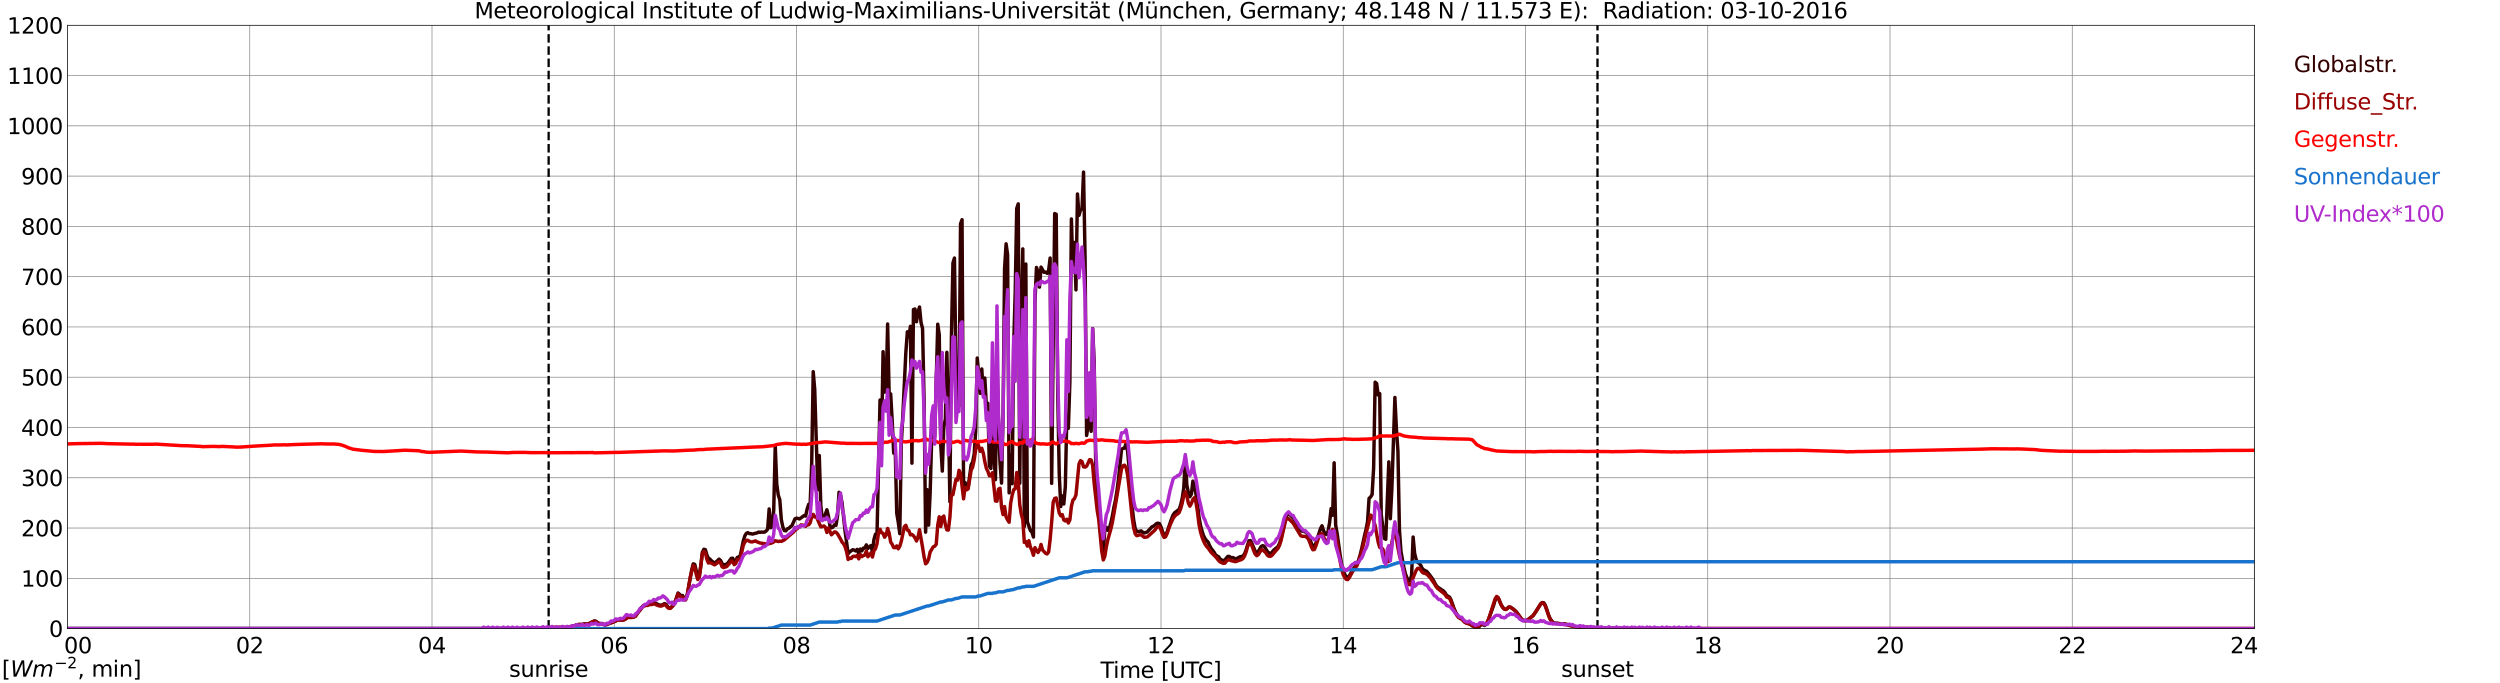<?xml version="1.0" encoding="utf-8" standalone="no"?>
<!DOCTYPE svg PUBLIC "-//W3C//DTD SVG 1.1//EN"
  "http://www.w3.org/Graphics/SVG/1.1/DTD/svg11.dtd">
<svg xmlns:xlink="http://www.w3.org/1999/xlink" width="1085.4pt" height="296.64pt" viewBox="0 0 1085.4 296.64" xmlns="http://www.w3.org/2000/svg" version="1.1">
 <defs>
  <style type="text/css">*{stroke-linejoin: round; stroke-linecap: butt}</style>
 </defs>
 <g id="figure_1">
  <g id="patch_1">
   <path d="M 0 296.64 
L 1085.4 296.64 
L 1085.4 0 
L 0 0 
z
" style="fill: #ffffff"/>
  </g>
  <g id="axes_1">
   <g id="patch_2">
    <path d="M 29.306 272.909 
L 978.814 272.909 
L 978.814 10.976 
L 29.306 10.976 
z
" style="fill: #ffffff"/>
   </g>
   <g id="patch_3">
    <path d="M 978.814 272.909 
L 978.814 272.909 
L 978.814 10.976 
L 978.814 10.976 
z
" clip-path="url(#paa1ee59c0d)" style="fill: #d3d3d3; opacity: 0.25; stroke: #d3d3d3; stroke-linejoin: miter"/>
   </g>
   <g id="matplotlib.axis_1">
    <g id="xtick_1">
     <g id="line2d_1">
      <path d="M 29.306 272.909 
L 29.306 10.976 
" clip-path="url(#paa1ee59c0d)" style="fill: none; stroke: #808080; stroke-width: 0.3; stroke-linecap: square"/>
     </g>
     <g id="line2d_2"/>
     <g id="text_1">
      <!--    00 -->
      <g transform="translate(18.733 283.627) scale(0.095 -0.095)">
       <defs>
        <path id="DejaVuSans-20" transform="scale(0.016)"/>
        <path id="DejaVuSans-30" d="M 2034 4250 
Q 1547 4250 1301 3770 
Q 1056 3291 1056 2328 
Q 1056 1369 1301 889 
Q 1547 409 2034 409 
Q 2525 409 2770 889 
Q 3016 1369 3016 2328 
Q 3016 3291 2770 3770 
Q 2525 4250 2034 4250 
z
M 2034 4750 
Q 2819 4750 3233 4129 
Q 3647 3509 3647 2328 
Q 3647 1150 3233 529 
Q 2819 -91 2034 -91 
Q 1250 -91 836 529 
Q 422 1150 422 2328 
Q 422 3509 836 4129 
Q 1250 4750 2034 4750 
z
" transform="scale(0.016)"/>
       </defs>
       <use xlink:href="#DejaVuSans-20"/>
       <use xlink:href="#DejaVuSans-20" transform="translate(31.787 0)"/>
       <use xlink:href="#DejaVuSans-20" transform="translate(63.574 0)"/>
       <use xlink:href="#DejaVuSans-30" transform="translate(95.361 0)"/>
       <use xlink:href="#DejaVuSans-30" transform="translate(158.984 0)"/>
      </g>
     </g>
    </g>
    <g id="xtick_2">
     <g id="line2d_3">
      <path d="M 108.431 272.909 
L 108.431 10.976 
" clip-path="url(#paa1ee59c0d)" style="fill: none; stroke: #808080; stroke-width: 0.3; stroke-linecap: square"/>
     </g>
     <g id="line2d_4"/>
     <g id="text_2">
      <!-- 02 -->
      <g transform="translate(102.387 283.627) scale(0.095 -0.095)">
       <defs>
        <path id="DejaVuSans-32" d="M 1228 531 
L 3431 531 
L 3431 0 
L 469 0 
L 469 531 
Q 828 903 1448 1529 
Q 2069 2156 2228 2338 
Q 2531 2678 2651 2914 
Q 2772 3150 2772 3378 
Q 2772 3750 2511 3984 
Q 2250 4219 1831 4219 
Q 1534 4219 1204 4116 
Q 875 4013 500 3803 
L 500 4441 
Q 881 4594 1212 4672 
Q 1544 4750 1819 4750 
Q 2544 4750 2975 4387 
Q 3406 4025 3406 3419 
Q 3406 3131 3298 2873 
Q 3191 2616 2906 2266 
Q 2828 2175 2409 1742 
Q 1991 1309 1228 531 
z
" transform="scale(0.016)"/>
       </defs>
       <use xlink:href="#DejaVuSans-30"/>
       <use xlink:href="#DejaVuSans-32" transform="translate(63.623 0)"/>
      </g>
     </g>
    </g>
    <g id="xtick_3">
     <g id="line2d_5">
      <path d="M 187.557 272.909 
L 187.557 10.976 
" clip-path="url(#paa1ee59c0d)" style="fill: none; stroke: #808080; stroke-width: 0.3; stroke-linecap: square"/>
     </g>
     <g id="line2d_6"/>
     <g id="text_3">
      <!-- 04 -->
      <g transform="translate(181.513 283.627) scale(0.095 -0.095)">
       <defs>
        <path id="DejaVuSans-34" d="M 2419 4116 
L 825 1625 
L 2419 1625 
L 2419 4116 
z
M 2253 4666 
L 3047 4666 
L 3047 1625 
L 3713 1625 
L 3713 1100 
L 3047 1100 
L 3047 0 
L 2419 0 
L 2419 1100 
L 313 1100 
L 313 1709 
L 2253 4666 
z
" transform="scale(0.016)"/>
       </defs>
       <use xlink:href="#DejaVuSans-30"/>
       <use xlink:href="#DejaVuSans-34" transform="translate(63.623 0)"/>
      </g>
     </g>
    </g>
    <g id="xtick_4">
     <g id="line2d_7">
      <path d="M 266.683 272.909 
L 266.683 10.976 
" clip-path="url(#paa1ee59c0d)" style="fill: none; stroke: #808080; stroke-width: 0.3; stroke-linecap: square"/>
     </g>
     <g id="line2d_8"/>
     <g id="text_4">
      <!-- 06 -->
      <g transform="translate(260.638 283.627) scale(0.095 -0.095)">
       <defs>
        <path id="DejaVuSans-36" d="M 2113 2584 
Q 1688 2584 1439 2293 
Q 1191 2003 1191 1497 
Q 1191 994 1439 701 
Q 1688 409 2113 409 
Q 2538 409 2786 701 
Q 3034 994 3034 1497 
Q 3034 2003 2786 2293 
Q 2538 2584 2113 2584 
z
M 3366 4563 
L 3366 3988 
Q 3128 4100 2886 4159 
Q 2644 4219 2406 4219 
Q 1781 4219 1451 3797 
Q 1122 3375 1075 2522 
Q 1259 2794 1537 2939 
Q 1816 3084 2150 3084 
Q 2853 3084 3261 2657 
Q 3669 2231 3669 1497 
Q 3669 778 3244 343 
Q 2819 -91 2113 -91 
Q 1303 -91 875 529 
Q 447 1150 447 2328 
Q 447 3434 972 4092 
Q 1497 4750 2381 4750 
Q 2619 4750 2861 4703 
Q 3103 4656 3366 4563 
z
" transform="scale(0.016)"/>
       </defs>
       <use xlink:href="#DejaVuSans-30"/>
       <use xlink:href="#DejaVuSans-36" transform="translate(63.623 0)"/>
      </g>
     </g>
    </g>
    <g id="xtick_5">
     <g id="line2d_9">
      <path d="M 345.808 272.909 
L 345.808 10.976 
" clip-path="url(#paa1ee59c0d)" style="fill: none; stroke: #808080; stroke-width: 0.3; stroke-linecap: square"/>
     </g>
     <g id="line2d_10"/>
     <g id="text_5">
      <!-- 08 -->
      <g transform="translate(339.764 283.627) scale(0.095 -0.095)">
       <defs>
        <path id="DejaVuSans-38" d="M 2034 2216 
Q 1584 2216 1326 1975 
Q 1069 1734 1069 1313 
Q 1069 891 1326 650 
Q 1584 409 2034 409 
Q 2484 409 2743 651 
Q 3003 894 3003 1313 
Q 3003 1734 2745 1975 
Q 2488 2216 2034 2216 
z
M 1403 2484 
Q 997 2584 770 2862 
Q 544 3141 544 3541 
Q 544 4100 942 4425 
Q 1341 4750 2034 4750 
Q 2731 4750 3128 4425 
Q 3525 4100 3525 3541 
Q 3525 3141 3298 2862 
Q 3072 2584 2669 2484 
Q 3125 2378 3379 2068 
Q 3634 1759 3634 1313 
Q 3634 634 3220 271 
Q 2806 -91 2034 -91 
Q 1263 -91 848 271 
Q 434 634 434 1313 
Q 434 1759 690 2068 
Q 947 2378 1403 2484 
z
M 1172 3481 
Q 1172 3119 1398 2916 
Q 1625 2713 2034 2713 
Q 2441 2713 2670 2916 
Q 2900 3119 2900 3481 
Q 2900 3844 2670 4047 
Q 2441 4250 2034 4250 
Q 1625 4250 1398 4047 
Q 1172 3844 1172 3481 
z
" transform="scale(0.016)"/>
       </defs>
       <use xlink:href="#DejaVuSans-30"/>
       <use xlink:href="#DejaVuSans-38" transform="translate(63.623 0)"/>
      </g>
     </g>
    </g>
    <g id="xtick_6">
     <g id="line2d_11">
      <path d="M 424.934 272.909 
L 424.934 10.976 
" clip-path="url(#paa1ee59c0d)" style="fill: none; stroke: #808080; stroke-width: 0.3; stroke-linecap: square"/>
     </g>
     <g id="line2d_12"/>
     <g id="text_6">
      <!-- 10 -->
      <g transform="translate(418.89 283.627) scale(0.095 -0.095)">
       <defs>
        <path id="DejaVuSans-31" d="M 794 531 
L 1825 531 
L 1825 4091 
L 703 3866 
L 703 4441 
L 1819 4666 
L 2450 4666 
L 2450 531 
L 3481 531 
L 3481 0 
L 794 0 
L 794 531 
z
" transform="scale(0.016)"/>
       </defs>
       <use xlink:href="#DejaVuSans-31"/>
       <use xlink:href="#DejaVuSans-30" transform="translate(63.623 0)"/>
      </g>
     </g>
    </g>
    <g id="xtick_7">
     <g id="line2d_13">
      <path d="M 504.06 272.909 
L 504.06 10.976 
" clip-path="url(#paa1ee59c0d)" style="fill: none; stroke: #808080; stroke-width: 0.3; stroke-linecap: square"/>
     </g>
     <g id="line2d_14"/>
     <g id="text_7">
      <!-- 12 -->
      <g transform="translate(498.015 283.627) scale(0.095 -0.095)">
       <use xlink:href="#DejaVuSans-31"/>
       <use xlink:href="#DejaVuSans-32" transform="translate(63.623 0)"/>
      </g>
     </g>
    </g>
    <g id="xtick_8">
     <g id="line2d_15">
      <path d="M 583.185 272.909 
L 583.185 10.976 
" clip-path="url(#paa1ee59c0d)" style="fill: none; stroke: #808080; stroke-width: 0.3; stroke-linecap: square"/>
     </g>
     <g id="line2d_16"/>
     <g id="text_8">
      <!-- 14 -->
      <g transform="translate(577.141 283.627) scale(0.095 -0.095)">
       <use xlink:href="#DejaVuSans-31"/>
       <use xlink:href="#DejaVuSans-34" transform="translate(63.623 0)"/>
      </g>
     </g>
    </g>
    <g id="xtick_9">
     <g id="line2d_17">
      <path d="M 662.311 272.909 
L 662.311 10.976 
" clip-path="url(#paa1ee59c0d)" style="fill: none; stroke: #808080; stroke-width: 0.3; stroke-linecap: square"/>
     </g>
     <g id="line2d_18"/>
     <g id="text_9">
      <!-- 16 -->
      <g transform="translate(656.267 283.627) scale(0.095 -0.095)">
       <use xlink:href="#DejaVuSans-31"/>
       <use xlink:href="#DejaVuSans-36" transform="translate(63.623 0)"/>
      </g>
     </g>
    </g>
    <g id="xtick_10">
     <g id="line2d_19">
      <path d="M 741.437 272.909 
L 741.437 10.976 
" clip-path="url(#paa1ee59c0d)" style="fill: none; stroke: #808080; stroke-width: 0.3; stroke-linecap: square"/>
     </g>
     <g id="line2d_20"/>
     <g id="text_10">
      <!-- 18 -->
      <g transform="translate(735.392 283.627) scale(0.095 -0.095)">
       <use xlink:href="#DejaVuSans-31"/>
       <use xlink:href="#DejaVuSans-38" transform="translate(63.623 0)"/>
      </g>
     </g>
    </g>
    <g id="xtick_11">
     <g id="line2d_21">
      <path d="M 820.562 272.909 
L 820.562 10.976 
" clip-path="url(#paa1ee59c0d)" style="fill: none; stroke: #808080; stroke-width: 0.3; stroke-linecap: square"/>
     </g>
     <g id="line2d_22"/>
     <g id="text_11">
      <!-- 20 -->
      <g transform="translate(814.518 283.627) scale(0.095 -0.095)">
       <use xlink:href="#DejaVuSans-32"/>
       <use xlink:href="#DejaVuSans-30" transform="translate(63.623 0)"/>
      </g>
     </g>
    </g>
    <g id="xtick_12">
     <g id="line2d_23">
      <path d="M 899.688 272.909 
L 899.688 10.976 
" clip-path="url(#paa1ee59c0d)" style="fill: none; stroke: #808080; stroke-width: 0.3; stroke-linecap: square"/>
     </g>
     <g id="line2d_24"/>
     <g id="text_12">
      <!-- 22 -->
      <g transform="translate(893.644 283.627) scale(0.095 -0.095)">
       <use xlink:href="#DejaVuSans-32"/>
       <use xlink:href="#DejaVuSans-32" transform="translate(63.623 0)"/>
      </g>
     </g>
    </g>
    <g id="xtick_13">
     <g id="line2d_25">
      <path d="M 978.814 272.909 
L 978.814 10.976 
" clip-path="url(#paa1ee59c0d)" style="fill: none; stroke: #808080; stroke-width: 0.3; stroke-linecap: square"/>
     </g>
     <g id="line2d_26"/>
     <g id="text_13">
      <!-- 24    -->
      <g transform="translate(968.241 283.627) scale(0.095 -0.095)">
       <use xlink:href="#DejaVuSans-32"/>
       <use xlink:href="#DejaVuSans-34" transform="translate(63.623 0)"/>
       <use xlink:href="#DejaVuSans-20" transform="translate(127.246 0)"/>
       <use xlink:href="#DejaVuSans-20" transform="translate(159.033 0)"/>
       <use xlink:href="#DejaVuSans-20" transform="translate(190.82 0)"/>
      </g>
     </g>
    </g>
    <g id="text_14">
     <!-- Time [UTC] -->
     <g transform="translate(477.806 294.322) scale(0.095 -0.095)">
      <defs>
       <path id="DejaVuSans-54" d="M -19 4666 
L 3928 4666 
L 3928 4134 
L 2272 4134 
L 2272 0 
L 1638 0 
L 1638 4134 
L -19 4134 
L -19 4666 
z
" transform="scale(0.016)"/>
       <path id="DejaVuSans-69" d="M 603 3500 
L 1178 3500 
L 1178 0 
L 603 0 
L 603 3500 
z
M 603 4863 
L 1178 4863 
L 1178 4134 
L 603 4134 
L 603 4863 
z
" transform="scale(0.016)"/>
       <path id="DejaVuSans-6d" d="M 3328 2828 
Q 3544 3216 3844 3400 
Q 4144 3584 4550 3584 
Q 5097 3584 5394 3201 
Q 5691 2819 5691 2113 
L 5691 0 
L 5113 0 
L 5113 2094 
Q 5113 2597 4934 2840 
Q 4756 3084 4391 3084 
Q 3944 3084 3684 2787 
Q 3425 2491 3425 1978 
L 3425 0 
L 2847 0 
L 2847 2094 
Q 2847 2600 2669 2842 
Q 2491 3084 2119 3084 
Q 1678 3084 1418 2786 
Q 1159 2488 1159 1978 
L 1159 0 
L 581 0 
L 581 3500 
L 1159 3500 
L 1159 2956 
Q 1356 3278 1631 3431 
Q 1906 3584 2284 3584 
Q 2666 3584 2933 3390 
Q 3200 3197 3328 2828 
z
" transform="scale(0.016)"/>
       <path id="DejaVuSans-65" d="M 3597 1894 
L 3597 1613 
L 953 1613 
Q 991 1019 1311 708 
Q 1631 397 2203 397 
Q 2534 397 2845 478 
Q 3156 559 3463 722 
L 3463 178 
Q 3153 47 2828 -22 
Q 2503 -91 2169 -91 
Q 1331 -91 842 396 
Q 353 884 353 1716 
Q 353 2575 817 3079 
Q 1281 3584 2069 3584 
Q 2775 3584 3186 3129 
Q 3597 2675 3597 1894 
z
M 3022 2063 
Q 3016 2534 2758 2815 
Q 2500 3097 2075 3097 
Q 1594 3097 1305 2825 
Q 1016 2553 972 2059 
L 3022 2063 
z
" transform="scale(0.016)"/>
       <path id="DejaVuSans-5b" d="M 550 4863 
L 1875 4863 
L 1875 4416 
L 1125 4416 
L 1125 -397 
L 1875 -397 
L 1875 -844 
L 550 -844 
L 550 4863 
z
" transform="scale(0.016)"/>
       <path id="DejaVuSans-55" d="M 556 4666 
L 1191 4666 
L 1191 1831 
Q 1191 1081 1462 751 
Q 1734 422 2344 422 
Q 2950 422 3222 751 
Q 3494 1081 3494 1831 
L 3494 4666 
L 4128 4666 
L 4128 1753 
Q 4128 841 3676 375 
Q 3225 -91 2344 -91 
Q 1459 -91 1007 375 
Q 556 841 556 1753 
L 556 4666 
z
" transform="scale(0.016)"/>
       <path id="DejaVuSans-43" d="M 4122 4306 
L 4122 3641 
Q 3803 3938 3442 4084 
Q 3081 4231 2675 4231 
Q 1875 4231 1450 3742 
Q 1025 3253 1025 2328 
Q 1025 1406 1450 917 
Q 1875 428 2675 428 
Q 3081 428 3442 575 
Q 3803 722 4122 1019 
L 4122 359 
Q 3791 134 3420 21 
Q 3050 -91 2638 -91 
Q 1578 -91 968 557 
Q 359 1206 359 2328 
Q 359 3453 968 4101 
Q 1578 4750 2638 4750 
Q 3056 4750 3426 4639 
Q 3797 4528 4122 4306 
z
" transform="scale(0.016)"/>
       <path id="DejaVuSans-5d" d="M 1947 4863 
L 1947 -844 
L 622 -844 
L 622 -397 
L 1369 -397 
L 1369 4416 
L 622 4416 
L 622 4863 
L 1947 4863 
z
" transform="scale(0.016)"/>
      </defs>
      <use xlink:href="#DejaVuSans-54"/>
      <use xlink:href="#DejaVuSans-69" transform="translate(57.959 0)"/>
      <use xlink:href="#DejaVuSans-6d" transform="translate(85.742 0)"/>
      <use xlink:href="#DejaVuSans-65" transform="translate(183.154 0)"/>
      <use xlink:href="#DejaVuSans-20" transform="translate(244.678 0)"/>
      <use xlink:href="#DejaVuSans-5b" transform="translate(276.465 0)"/>
      <use xlink:href="#DejaVuSans-55" transform="translate(315.479 0)"/>
      <use xlink:href="#DejaVuSans-54" transform="translate(388.672 0)"/>
      <use xlink:href="#DejaVuSans-43" transform="translate(443.881 0)"/>
      <use xlink:href="#DejaVuSans-5d" transform="translate(513.705 0)"/>
     </g>
    </g>
   </g>
   <g id="matplotlib.axis_2">
    <g id="ytick_1">
     <g id="line2d_27">
      <path d="M 29.306 272.909 
L 978.814 272.909 
" clip-path="url(#paa1ee59c0d)" style="fill: none; stroke: #808080; stroke-width: 0.3; stroke-linecap: square"/>
     </g>
     <g id="line2d_28"/>
     <g id="text_15">
      <!-- 0 -->
      <g transform="translate(21.261 276.518) scale(0.095 -0.095)">
       <use xlink:href="#DejaVuSans-30"/>
      </g>
     </g>
    </g>
    <g id="ytick_2">
     <g id="line2d_29">
      <path d="M 29.306 251.081 
L 978.814 251.081 
" clip-path="url(#paa1ee59c0d)" style="fill: none; stroke: #808080; stroke-width: 0.3; stroke-linecap: square"/>
     </g>
     <g id="line2d_30"/>
     <g id="text_16">
      <!-- 100 -->
      <g transform="translate(9.173 254.69) scale(0.095 -0.095)">
       <use xlink:href="#DejaVuSans-31"/>
       <use xlink:href="#DejaVuSans-30" transform="translate(63.623 0)"/>
       <use xlink:href="#DejaVuSans-30" transform="translate(127.246 0)"/>
      </g>
     </g>
    </g>
    <g id="ytick_3">
     <g id="line2d_31">
      <path d="M 29.306 229.253 
L 978.814 229.253 
" clip-path="url(#paa1ee59c0d)" style="fill: none; stroke: #808080; stroke-width: 0.3; stroke-linecap: square"/>
     </g>
     <g id="line2d_32"/>
     <g id="text_17">
      <!-- 200 -->
      <g transform="translate(9.173 232.863) scale(0.095 -0.095)">
       <use xlink:href="#DejaVuSans-32"/>
       <use xlink:href="#DejaVuSans-30" transform="translate(63.623 0)"/>
       <use xlink:href="#DejaVuSans-30" transform="translate(127.246 0)"/>
      </g>
     </g>
    </g>
    <g id="ytick_4">
     <g id="line2d_33">
      <path d="M 29.306 207.426 
L 978.814 207.426 
" clip-path="url(#paa1ee59c0d)" style="fill: none; stroke: #808080; stroke-width: 0.3; stroke-linecap: square"/>
     </g>
     <g id="line2d_34"/>
     <g id="text_18">
      <!-- 300 -->
      <g transform="translate(9.173 211.035) scale(0.095 -0.095)">
       <defs>
        <path id="DejaVuSans-33" d="M 2597 2516 
Q 3050 2419 3304 2112 
Q 3559 1806 3559 1356 
Q 3559 666 3084 287 
Q 2609 -91 1734 -91 
Q 1441 -91 1130 -33 
Q 819 25 488 141 
L 488 750 
Q 750 597 1062 519 
Q 1375 441 1716 441 
Q 2309 441 2620 675 
Q 2931 909 2931 1356 
Q 2931 1769 2642 2001 
Q 2353 2234 1838 2234 
L 1294 2234 
L 1294 2753 
L 1863 2753 
Q 2328 2753 2575 2939 
Q 2822 3125 2822 3475 
Q 2822 3834 2567 4026 
Q 2313 4219 1838 4219 
Q 1578 4219 1281 4162 
Q 984 4106 628 3988 
L 628 4550 
Q 988 4650 1302 4700 
Q 1616 4750 1894 4750 
Q 2613 4750 3031 4423 
Q 3450 4097 3450 3541 
Q 3450 3153 3228 2886 
Q 3006 2619 2597 2516 
z
" transform="scale(0.016)"/>
       </defs>
       <use xlink:href="#DejaVuSans-33"/>
       <use xlink:href="#DejaVuSans-30" transform="translate(63.623 0)"/>
       <use xlink:href="#DejaVuSans-30" transform="translate(127.246 0)"/>
      </g>
     </g>
    </g>
    <g id="ytick_5">
     <g id="line2d_35">
      <path d="M 29.306 185.598 
L 978.814 185.598 
" clip-path="url(#paa1ee59c0d)" style="fill: none; stroke: #808080; stroke-width: 0.3; stroke-linecap: square"/>
     </g>
     <g id="line2d_36"/>
     <g id="text_19">
      <!-- 400 -->
      <g transform="translate(9.173 189.207) scale(0.095 -0.095)">
       <use xlink:href="#DejaVuSans-34"/>
       <use xlink:href="#DejaVuSans-30" transform="translate(63.623 0)"/>
       <use xlink:href="#DejaVuSans-30" transform="translate(127.246 0)"/>
      </g>
     </g>
    </g>
    <g id="ytick_6">
     <g id="line2d_37">
      <path d="M 29.306 163.77 
L 978.814 163.77 
" clip-path="url(#paa1ee59c0d)" style="fill: none; stroke: #808080; stroke-width: 0.3; stroke-linecap: square"/>
     </g>
     <g id="line2d_38"/>
     <g id="text_20">
      <!-- 500 -->
      <g transform="translate(9.173 167.379) scale(0.095 -0.095)">
       <defs>
        <path id="DejaVuSans-35" d="M 691 4666 
L 3169 4666 
L 3169 4134 
L 1269 4134 
L 1269 2991 
Q 1406 3038 1543 3061 
Q 1681 3084 1819 3084 
Q 2600 3084 3056 2656 
Q 3513 2228 3513 1497 
Q 3513 744 3044 326 
Q 2575 -91 1722 -91 
Q 1428 -91 1123 -41 
Q 819 9 494 109 
L 494 744 
Q 775 591 1075 516 
Q 1375 441 1709 441 
Q 2250 441 2565 725 
Q 2881 1009 2881 1497 
Q 2881 1984 2565 2268 
Q 2250 2553 1709 2553 
Q 1456 2553 1204 2497 
Q 953 2441 691 2322 
L 691 4666 
z
" transform="scale(0.016)"/>
       </defs>
       <use xlink:href="#DejaVuSans-35"/>
       <use xlink:href="#DejaVuSans-30" transform="translate(63.623 0)"/>
       <use xlink:href="#DejaVuSans-30" transform="translate(127.246 0)"/>
      </g>
     </g>
    </g>
    <g id="ytick_7">
     <g id="line2d_39">
      <path d="M 29.306 141.942 
L 978.814 141.942 
" clip-path="url(#paa1ee59c0d)" style="fill: none; stroke: #808080; stroke-width: 0.3; stroke-linecap: square"/>
     </g>
     <g id="line2d_40"/>
     <g id="text_21">
      <!-- 600 -->
      <g transform="translate(9.173 145.551) scale(0.095 -0.095)">
       <use xlink:href="#DejaVuSans-36"/>
       <use xlink:href="#DejaVuSans-30" transform="translate(63.623 0)"/>
       <use xlink:href="#DejaVuSans-30" transform="translate(127.246 0)"/>
      </g>
     </g>
    </g>
    <g id="ytick_8">
     <g id="line2d_41">
      <path d="M 29.306 120.114 
L 978.814 120.114 
" clip-path="url(#paa1ee59c0d)" style="fill: none; stroke: #808080; stroke-width: 0.3; stroke-linecap: square"/>
     </g>
     <g id="line2d_42"/>
     <g id="text_22">
      <!-- 700 -->
      <g transform="translate(9.173 123.724) scale(0.095 -0.095)">
       <defs>
        <path id="DejaVuSans-37" d="M 525 4666 
L 3525 4666 
L 3525 4397 
L 1831 0 
L 1172 0 
L 2766 4134 
L 525 4134 
L 525 4666 
z
" transform="scale(0.016)"/>
       </defs>
       <use xlink:href="#DejaVuSans-37"/>
       <use xlink:href="#DejaVuSans-30" transform="translate(63.623 0)"/>
       <use xlink:href="#DejaVuSans-30" transform="translate(127.246 0)"/>
      </g>
     </g>
    </g>
    <g id="ytick_9">
     <g id="line2d_43">
      <path d="M 29.306 98.287 
L 978.814 98.287 
" clip-path="url(#paa1ee59c0d)" style="fill: none; stroke: #808080; stroke-width: 0.3; stroke-linecap: square"/>
     </g>
     <g id="line2d_44"/>
     <g id="text_23">
      <!-- 800 -->
      <g transform="translate(9.173 101.896) scale(0.095 -0.095)">
       <use xlink:href="#DejaVuSans-38"/>
       <use xlink:href="#DejaVuSans-30" transform="translate(63.623 0)"/>
       <use xlink:href="#DejaVuSans-30" transform="translate(127.246 0)"/>
      </g>
     </g>
    </g>
    <g id="ytick_10">
     <g id="line2d_45">
      <path d="M 29.306 76.459 
L 978.814 76.459 
" clip-path="url(#paa1ee59c0d)" style="fill: none; stroke: #808080; stroke-width: 0.3; stroke-linecap: square"/>
     </g>
     <g id="line2d_46"/>
     <g id="text_24">
      <!-- 900 -->
      <g transform="translate(9.173 80.068) scale(0.095 -0.095)">
       <defs>
        <path id="DejaVuSans-39" d="M 703 97 
L 703 672 
Q 941 559 1184 500 
Q 1428 441 1663 441 
Q 2288 441 2617 861 
Q 2947 1281 2994 2138 
Q 2813 1869 2534 1725 
Q 2256 1581 1919 1581 
Q 1219 1581 811 2004 
Q 403 2428 403 3163 
Q 403 3881 828 4315 
Q 1253 4750 1959 4750 
Q 2769 4750 3195 4129 
Q 3622 3509 3622 2328 
Q 3622 1225 3098 567 
Q 2575 -91 1691 -91 
Q 1453 -91 1209 -44 
Q 966 3 703 97 
z
M 1959 2075 
Q 2384 2075 2632 2365 
Q 2881 2656 2881 3163 
Q 2881 3666 2632 3958 
Q 2384 4250 1959 4250 
Q 1534 4250 1286 3958 
Q 1038 3666 1038 3163 
Q 1038 2656 1286 2365 
Q 1534 2075 1959 2075 
z
" transform="scale(0.016)"/>
       </defs>
       <use xlink:href="#DejaVuSans-39"/>
       <use xlink:href="#DejaVuSans-30" transform="translate(63.623 0)"/>
       <use xlink:href="#DejaVuSans-30" transform="translate(127.246 0)"/>
      </g>
     </g>
    </g>
    <g id="ytick_11">
     <g id="line2d_47">
      <path d="M 29.306 54.631 
L 978.814 54.631 
" clip-path="url(#paa1ee59c0d)" style="fill: none; stroke: #808080; stroke-width: 0.3; stroke-linecap: square"/>
     </g>
     <g id="line2d_48"/>
     <g id="text_25">
      <!-- 1000 -->
      <g transform="translate(3.128 58.24) scale(0.095 -0.095)">
       <use xlink:href="#DejaVuSans-31"/>
       <use xlink:href="#DejaVuSans-30" transform="translate(63.623 0)"/>
       <use xlink:href="#DejaVuSans-30" transform="translate(127.246 0)"/>
       <use xlink:href="#DejaVuSans-30" transform="translate(190.869 0)"/>
      </g>
     </g>
    </g>
    <g id="ytick_12">
     <g id="line2d_49">
      <path d="M 29.306 32.803 
L 978.814 32.803 
" clip-path="url(#paa1ee59c0d)" style="fill: none; stroke: #808080; stroke-width: 0.3; stroke-linecap: square"/>
     </g>
     <g id="line2d_50"/>
     <g id="text_26">
      <!-- 1100 -->
      <g transform="translate(3.128 36.413) scale(0.095 -0.095)">
       <use xlink:href="#DejaVuSans-31"/>
       <use xlink:href="#DejaVuSans-31" transform="translate(63.623 0)"/>
       <use xlink:href="#DejaVuSans-30" transform="translate(127.246 0)"/>
       <use xlink:href="#DejaVuSans-30" transform="translate(190.869 0)"/>
      </g>
     </g>
    </g>
    <g id="ytick_13">
     <g id="line2d_51">
      <path d="M 29.306 10.976 
L 978.814 10.976 
" clip-path="url(#paa1ee59c0d)" style="fill: none; stroke: #808080; stroke-width: 0.3; stroke-linecap: square"/>
     </g>
     <g id="line2d_52"/>
     <g id="text_27">
      <!-- 1200 -->
      <g transform="translate(3.128 14.585) scale(0.095 -0.095)">
       <use xlink:href="#DejaVuSans-31"/>
       <use xlink:href="#DejaVuSans-32" transform="translate(63.623 0)"/>
       <use xlink:href="#DejaVuSans-30" transform="translate(127.246 0)"/>
       <use xlink:href="#DejaVuSans-30" transform="translate(190.869 0)"/>
      </g>
     </g>
    </g>
   </g>
   <g id="line2d_53">
    <path d="M 238.198 272.909 
L 238.198 10.976 
" clip-path="url(#paa1ee59c0d)" style="fill: none; stroke-dasharray: 3.7,1.6; stroke-dashoffset: 0; stroke: #000000"/>
   </g>
   <g id="line2d_54">
    <path d="M 693.566 272.909 
L 693.566 10.976 
" clip-path="url(#paa1ee59c0d)" style="fill: none; stroke-dasharray: 3.7,1.6; stroke-dashoffset: 0; stroke: #000000"/>
   </g>
   <g id="line2d_55">
    <path d="M 29.306 272.909 
L 229.757 272.909 
L 230.417 272.732 
L 235.033 272.645 
L 240.967 272.437 
L 242.286 272.437 
L 243.604 272.378 
L 246.242 272.437 
L 247.561 272.23 
L 248.22 272.11 
L 250.858 271.193 
L 251.517 271.075 
L 252.836 271.104 
L 253.495 270.868 
L 254.814 270.896 
L 255.473 270.837 
L 258.111 269.534 
L 258.77 269.742 
L 259.43 270.305 
L 260.089 270.661 
L 261.408 270.748 
L 262.726 271.28 
L 263.386 271.163 
L 264.045 270.807 
L 266.683 269.89 
L 268.002 269.237 
L 268.661 269.061 
L 269.98 269.237 
L 270.639 269.15 
L 271.298 268.853 
L 271.958 268.408 
L 272.617 267.816 
L 273.277 267.786 
L 273.936 267.934 
L 275.255 267.786 
L 275.914 267.371 
L 278.552 263.759 
L 279.211 263.047 
L 280.53 262.545 
L 281.189 262.455 
L 281.849 262.041 
L 283.167 261.923 
L 283.827 261.657 
L 284.486 261.805 
L 285.805 262.486 
L 286.464 262.722 
L 287.124 262.722 
L 287.783 262.486 
L 288.442 262.071 
L 289.102 262.279 
L 289.761 263.195 
L 290.42 263.907 
L 291.08 263.907 
L 291.739 263.344 
L 292.399 262.573 
L 293.058 261.301 
L 293.717 259.552 
L 294.377 257.45 
L 295.036 258.014 
L 295.696 258.723 
L 296.355 258.546 
L 297.014 259.79 
L 297.674 259.908 
L 298.333 258.457 
L 300.311 247.41 
L 300.971 244.803 
L 301.63 245.041 
L 302.949 250.461 
L 303.608 250.075 
L 304.267 245.692 
L 304.927 239.798 
L 305.586 238.467 
L 306.246 238.644 
L 306.905 240.953 
L 307.564 242.376 
L 308.224 242.73 
L 308.883 243.472 
L 310.202 244.478 
L 310.861 244.033 
L 312.18 242.76 
L 312.839 243.323 
L 313.499 244.686 
L 314.158 245.277 
L 315.477 244.952 
L 316.136 244.301 
L 317.455 242.435 
L 318.114 242.346 
L 318.774 243.915 
L 319.433 243.5 
L 320.093 242.02 
L 320.752 241.813 
L 321.411 241.16 
L 322.73 234.734 
L 323.39 232.632 
L 324.049 231.536 
L 324.708 231.268 
L 325.368 231.683 
L 326.027 231.683 
L 326.686 231.89 
L 328.005 231.506 
L 328.665 231.388 
L 329.324 231.002 
L 329.983 231.122 
L 330.643 231.002 
L 331.302 231.061 
L 331.961 231.002 
L 332.621 230.528 
L 333.28 229.758 
L 333.94 220.963 
L 334.599 229.135 
L 335.258 228.633 
L 335.918 221.465 
L 336.577 193.626 
L 337.236 210.241 
L 337.896 214.95 
L 338.555 216.993 
L 339.215 225.582 
L 339.874 228.782 
L 340.533 230.351 
L 341.193 230.469 
L 341.852 229.581 
L 342.512 229.343 
L 343.171 228.692 
L 343.83 228.219 
L 345.149 225.257 
L 345.808 224.96 
L 346.468 225.08 
L 347.127 225.316 
L 349.105 223.836 
L 349.765 224.071 
L 350.424 221.022 
L 351.083 218.977 
L 351.743 218.682 
L 352.402 201.327 
L 353.062 161.373 
L 353.721 169.103 
L 355.04 212.61 
L 355.699 197.771 
L 356.359 219.422 
L 357.018 225.464 
L 357.677 224.693 
L 358.337 223.272 
L 358.996 221.317 
L 359.655 223.923 
L 360.315 228.188 
L 360.974 229.166 
L 361.634 228.869 
L 362.293 227.832 
L 362.952 228.07 
L 363.612 224.071 
L 364.271 213.736 
L 364.93 215.067 
L 365.59 218.357 
L 366.909 230.676 
L 368.227 240.42 
L 368.887 239.621 
L 370.206 238.674 
L 370.865 238.82 
L 371.524 239.207 
L 372.184 238.526 
L 372.843 240.42 
L 373.502 238.377 
L 374.162 239.176 
L 374.821 237.963 
L 375.481 237.991 
L 376.14 236.57 
L 376.799 238.111 
L 377.459 237.399 
L 378.118 236.867 
L 378.777 239.621 
L 379.437 234.171 
L 380.096 231.921 
L 380.756 232.069 
L 382.074 173.665 
L 382.734 191.435 
L 383.393 152.695 
L 384.053 170.257 
L 384.712 168.421 
L 385.371 140.67 
L 386.031 171.176 
L 386.69 171.028 
L 387.349 182.461 
L 388.009 196.736 
L 388.668 195.047 
L 389.328 222.827 
L 389.987 226.767 
L 390.646 231.683 
L 391.306 192.797 
L 391.965 180.446 
L 393.284 152.933 
L 393.943 144.046 
L 394.603 146.269 
L 395.262 141.678 
L 395.921 201.089 
L 396.581 134.392 
L 397.24 134.154 
L 397.899 139.694 
L 398.559 135.488 
L 399.218 133.296 
L 399.878 140.078 
L 400.537 142.595 
L 401.196 173.457 
L 401.856 231.032 
L 402.515 212.61 
L 403.175 227.981 
L 403.834 214.002 
L 404.493 190.487 
L 405.153 180.831 
L 405.812 189.538 
L 407.131 140.759 
L 407.79 145.38 
L 408.45 193.36 
L 409.109 204.525 
L 409.768 185.362 
L 410.428 182.016 
L 411.087 152.961 
L 411.746 179.351 
L 412.406 217.853 
L 413.065 146.594 
L 413.725 114.223 
L 414.384 112.032 
L 415.043 159.151 
L 415.703 160.869 
L 416.362 176.299 
L 417.022 97.163 
L 417.681 95.386 
L 418.34 211.662 
L 419 209.501 
L 419.659 211.278 
L 420.318 211.632 
L 421.637 201.77 
L 422.297 200.585 
L 422.956 197.031 
L 423.615 186.962 
L 424.275 155.449 
L 424.934 162.497 
L 425.593 170.792 
L 426.253 160.188 
L 426.912 170.938 
L 427.572 164.128 
L 428.231 175.974 
L 428.89 175.116 
L 429.55 202.392 
L 430.209 203.37 
L 430.869 176.448 
L 431.528 197.239 
L 432.187 208.227 
L 432.847 157.612 
L 433.506 185.126 
L 434.165 200.792 
L 434.825 209.737 
L 435.484 181.01 
L 436.144 116.622 
L 436.803 105.87 
L 437.462 110.58 
L 438.122 213.972 
L 438.781 197.476 
L 439.44 210.003 
L 440.1 149.733 
L 440.759 126.988 
L 441.419 90.499 
L 442.078 88.514 
L 442.737 209.796 
L 443.397 138.806 
L 444.056 108.061 
L 444.716 228.633 
L 445.375 114.638 
L 446.034 226.529 
L 447.353 230.351 
L 448.012 230.973 
L 448.672 233.165 
L 449.331 131.192 
L 449.991 116.118 
L 450.65 117.836 
L 451.309 124.648 
L 451.969 115.969 
L 453.287 118.22 
L 453.947 118.133 
L 454.606 118.665 
L 455.266 117.48 
L 455.925 112.032 
L 456.584 209.855 
L 457.903 92.721 
L 458.563 93.017 
L 459.222 170.851 
L 459.881 205.738 
L 460.541 219.926 
L 461.2 215.275 
L 461.859 218.8 
L 462.519 211.306 
L 463.178 180.536 
L 463.838 185.956 
L 464.497 165.846 
L 465.156 95.061 
L 465.816 117.244 
L 466.475 105.278 
L 467.134 125.862 
L 467.794 84.221 
L 468.453 93.491 
L 469.113 91.151 
L 469.772 90.736 
L 470.431 74.713 
L 471.091 111.735 
L 471.75 189.064 
L 472.409 185.126 
L 473.069 169.369 
L 473.728 187.259 
L 474.388 142.684 
L 475.047 157.108 
L 475.706 200.94 
L 476.366 214.773 
L 477.685 228.751 
L 478.344 236.127 
L 479.003 240.599 
L 479.663 229.581 
L 480.322 228.93 
L 480.981 230.262 
L 481.641 229.284 
L 482.3 226.916 
L 482.96 223.953 
L 483.619 220.221 
L 484.278 217.172 
L 484.938 213.114 
L 485.597 208.05 
L 486.916 195.078 
L 487.575 194.691 
L 488.235 194.543 
L 488.894 192.5 
L 489.553 195.818 
L 490.213 203.221 
L 491.532 219.955 
L 492.191 225.702 
L 492.85 229.404 
L 493.51 230.707 
L 494.169 230.794 
L 495.488 230.5 
L 496.147 231.122 
L 496.807 231.388 
L 498.125 230.943 
L 500.103 228.751 
L 500.763 228.454 
L 501.422 227.981 
L 502.082 227.33 
L 502.741 227.123 
L 503.4 227.359 
L 504.06 228.782 
L 504.719 230.825 
L 505.379 232.276 
L 506.038 232.364 
L 506.697 230.973 
L 508.675 225.139 
L 509.335 223.508 
L 509.994 222.62 
L 511.972 221.109 
L 512.632 219.066 
L 513.291 216.253 
L 513.95 211.811 
L 514.61 198.808 
L 515.269 210.567 
L 515.929 213.825 
L 516.588 215.661 
L 517.247 214.535 
L 517.907 208.879 
L 518.566 210.892 
L 519.226 214.448 
L 519.885 218.623 
L 520.544 224.338 
L 521.204 228.07 
L 521.863 230.528 
L 522.522 232.543 
L 523.182 233.846 
L 523.841 234.704 
L 524.501 235.326 
L 525.16 236.867 
L 525.819 238.08 
L 527.138 239.798 
L 527.797 240.984 
L 529.116 241.782 
L 529.776 242.819 
L 530.435 243.144 
L 531.094 243.293 
L 531.754 243.265 
L 532.413 242.315 
L 533.073 241.575 
L 533.732 241.575 
L 534.391 242.11 
L 535.051 242.049 
L 535.71 242.256 
L 536.369 242.791 
L 538.348 241.723 
L 539.007 241.634 
L 539.666 241.368 
L 540.326 240.479 
L 540.985 238.82 
L 541.644 236.57 
L 542.304 234.734 
L 542.963 234.734 
L 543.623 236.155 
L 544.941 239.294 
L 545.601 239.857 
L 546.26 239.501 
L 547.579 237.223 
L 548.238 236.895 
L 548.898 237.164 
L 550.216 239.414 
L 550.876 240.036 
L 551.535 240.272 
L 552.195 239.857 
L 552.854 238.969 
L 554.832 237.31 
L 555.491 235.978 
L 556.151 233.964 
L 558.129 224.96 
L 558.788 223.508 
L 559.448 223.362 
L 560.107 223.569 
L 561.426 224.842 
L 563.404 228.011 
L 564.063 229.491 
L 564.723 230.292 
L 565.382 230.618 
L 566.042 230.707 
L 566.701 230.914 
L 567.36 231.475 
L 568.02 232.276 
L 568.679 233.874 
L 569.338 235.889 
L 569.998 237.192 
L 570.657 237.164 
L 571.317 235.799 
L 573.295 229.522 
L 573.954 228.278 
L 574.613 230.321 
L 575.273 231.744 
L 575.932 232.069 
L 576.592 230.676 
L 577.251 226.916 
L 577.91 220.815 
L 578.57 223.716 
L 579.229 200.94 
L 579.889 227.952 
L 580.548 231.744 
L 581.867 241.28 
L 582.526 245.218 
L 583.185 247.855 
L 583.845 249.365 
L 584.504 250.372 
L 585.164 250.638 
L 585.823 250.016 
L 587.142 247.676 
L 587.801 246.639 
L 589.12 244.952 
L 589.779 243.352 
L 590.439 241.219 
L 591.098 238.585 
L 592.417 232.602 
L 593.076 229.878 
L 593.736 226.442 
L 594.395 216.371 
L 595.054 215.779 
L 595.714 214.714 
L 596.373 203.163 
L 597.032 165.933 
L 597.692 166.527 
L 598.351 171.501 
L 599.011 170.879 
L 599.67 223.272 
L 600.989 233.756 
L 601.648 234.143 
L 602.967 200.526 
L 603.626 225.198 
L 604.286 212.225 
L 605.604 172.569 
L 606.264 186.191 
L 606.923 195.846 
L 607.582 230.054 
L 608.242 239.414 
L 609.561 246.7 
L 610.22 249.276 
L 610.879 250.876 
L 611.539 252.148 
L 612.198 252.148 
L 612.858 249.721 
L 613.517 233.165 
L 614.176 240.272 
L 614.836 242.937 
L 615.495 244.153 
L 616.154 244.537 
L 616.814 245.397 
L 617.473 246.788 
L 618.133 247.44 
L 619.451 248.091 
L 620.77 249.691 
L 622.089 251.526 
L 623.408 253.984 
L 624.067 254.814 
L 626.705 256.593 
L 627.364 257.333 
L 628.023 258.457 
L 629.342 259.258 
L 630.001 260.502 
L 631.32 264.263 
L 631.98 265.773 
L 632.639 266.928 
L 633.298 267.847 
L 634.617 268.674 
L 635.936 270.008 
L 636.595 270.392 
L 637.255 270.63 
L 637.914 270.748 
L 639.233 271.785 
L 639.892 271.844 
L 640.552 272.791 
L 641.211 272.909 
L 641.87 272.586 
L 642.53 271.608 
L 643.189 271.252 
L 643.848 271.193 
L 644.508 271.549 
L 645.167 271.104 
L 645.827 270.097 
L 647.145 266.513 
L 648.464 262.84 
L 649.123 260.561 
L 649.783 259.199 
L 650.442 259.493 
L 651.761 262.632 
L 652.42 263.669 
L 653.08 264.381 
L 653.739 264.557 
L 654.399 264.232 
L 655.058 263.551 
L 655.717 263.582 
L 657.036 264.44 
L 658.355 265.625 
L 660.333 268.438 
L 660.992 269.178 
L 662.311 269.504 
L 662.97 269.327 
L 664.289 268.321 
L 665.608 267.312 
L 666.927 265.359 
L 668.905 262.159 
L 669.564 261.598 
L 670.224 261.685 
L 670.883 262.752 
L 671.542 264.557 
L 672.202 266.721 
L 672.861 268.262 
L 673.521 269.357 
L 674.18 270.126 
L 674.839 270.512 
L 676.158 270.571 
L 678.136 270.927 
L 679.455 270.896 
L 680.114 271.014 
L 682.092 271.636 
L 682.752 271.695 
L 684.071 272.11 
L 685.389 272.11 
L 692.643 272.525 
L 693.961 272.645 
L 700.555 272.732 
L 701.215 272.909 
L 978.154 272.909 
L 978.154 272.909 
" clip-path="url(#paa1ee59c0d)" style="fill: none; stroke: #330000; stroke-width: 1.5; stroke-linecap: square"/>
   </g>
   <g id="line2d_56">
    <path d="M 29.306 272.909 
L 229.757 272.909 
L 230.417 272.693 
L 235.692 272.608 
L 236.351 272.525 
L 237.67 272.566 
L 240.967 272.398 
L 242.286 272.442 
L 242.945 272.357 
L 244.923 272.398 
L 246.901 272.315 
L 248.88 271.852 
L 249.539 271.643 
L 250.198 271.307 
L 251.517 271.139 
L 252.176 271.224 
L 252.836 271.182 
L 253.495 270.97 
L 255.473 270.929 
L 257.451 269.879 
L 258.111 269.755 
L 258.77 269.923 
L 259.43 270.468 
L 260.089 270.761 
L 261.408 270.805 
L 262.726 271.307 
L 263.386 271.139 
L 264.705 270.637 
L 266.023 270.174 
L 268.002 269.25 
L 268.661 269.168 
L 270.639 269.209 
L 271.298 268.914 
L 272.617 268.032 
L 273.936 268.118 
L 275.255 267.908 
L 275.914 267.53 
L 277.233 265.64 
L 277.892 264.968 
L 278.552 263.962 
L 279.211 263.289 
L 280.53 262.829 
L 281.189 262.87 
L 281.849 262.493 
L 283.167 262.451 
L 283.827 262.156 
L 284.486 262.325 
L 285.145 262.702 
L 286.464 263.121 
L 287.124 263.121 
L 287.783 262.87 
L 288.442 262.493 
L 289.102 262.829 
L 289.761 263.667 
L 290.42 264.13 
L 291.08 264.13 
L 292.399 262.744 
L 293.058 261.401 
L 294.377 257.832 
L 295.036 258.673 
L 295.696 259.218 
L 296.355 259.218 
L 297.014 260.31 
L 297.674 260.478 
L 298.333 258.588 
L 299.652 250.697 
L 300.971 245.535 
L 301.63 246.205 
L 302.289 249.437 
L 302.949 251.62 
L 303.608 250.655 
L 304.927 240.37 
L 305.586 239.447 
L 306.246 239.951 
L 306.905 242.889 
L 307.564 244.443 
L 308.224 244.19 
L 310.202 245.24 
L 310.861 244.862 
L 312.18 243.771 
L 312.839 244.4 
L 313.499 246.08 
L 314.158 246.414 
L 315.477 245.995 
L 316.796 244.526 
L 317.455 243.561 
L 318.114 243.812 
L 318.774 245.157 
L 319.433 244.653 
L 320.093 242.931 
L 320.752 243.099 
L 321.411 242.511 
L 322.73 236.677 
L 323.39 235.376 
L 324.049 234.536 
L 324.708 234.577 
L 325.368 235.04 
L 326.027 235.249 
L 326.686 235.249 
L 328.005 234.83 
L 328.665 235.249 
L 329.983 235.754 
L 331.961 236.046 
L 333.28 236.214 
L 335.258 235.668 
L 335.918 235.291 
L 336.577 234.745 
L 337.896 235.123 
L 338.555 234.955 
L 339.215 235.04 
L 340.533 234.409 
L 344.49 231.01 
L 345.149 230.255 
L 347.127 228.701 
L 347.787 227.861 
L 349.105 228.114 
L 349.765 228.491 
L 350.424 227.904 
L 351.083 227.819 
L 351.743 226.981 
L 352.402 224.377 
L 353.062 223.329 
L 353.721 224.462 
L 354.38 224.209 
L 356.359 228.743 
L 357.018 228.618 
L 357.677 228.323 
L 358.337 228.911 
L 358.996 231.178 
L 359.655 229.205 
L 360.974 232.185 
L 362.293 230.925 
L 362.952 231.052 
L 363.612 231.766 
L 364.93 234.031 
L 365.59 235.376 
L 366.249 236.09 
L 366.909 237.391 
L 367.568 239.573 
L 368.227 242.889 
L 368.887 242.26 
L 369.546 242.47 
L 370.206 241.63 
L 370.865 241.462 
L 371.524 241.671 
L 372.184 241.125 
L 372.843 242.638 
L 373.502 240.748 
L 374.162 241.671 
L 374.821 241.211 
L 375.481 241.001 
L 376.14 239.196 
L 376.799 241.715 
L 378.118 240.034 
L 378.777 241.839 
L 379.437 239.069 
L 380.096 238.273 
L 380.756 236.046 
L 381.415 231.347 
L 382.074 229.792 
L 382.734 231.303 
L 383.393 231.556 
L 384.053 233.235 
L 384.712 232.311 
L 385.371 229.456 
L 386.031 231.43 
L 386.69 235.334 
L 387.349 236.341 
L 388.009 237.727 
L 388.668 237.768 
L 389.328 237.013 
L 389.987 238.273 
L 390.646 237.181 
L 391.306 234.998 
L 392.624 228.66 
L 393.284 228.072 
L 393.943 230.17 
L 394.603 230.38 
L 395.262 232.226 
L 395.921 232.06 
L 396.581 232.562 
L 397.24 233.486 
L 397.899 234.872 
L 398.559 233.235 
L 399.218 230.002 
L 400.537 237.6 
L 401.196 241.798 
L 401.856 244.777 
L 402.515 244.19 
L 403.175 242.68 
L 403.834 239.656 
L 405.153 237.432 
L 405.812 237.137 
L 406.471 236.299 
L 407.131 227.946 
L 407.79 224.377 
L 408.45 228.574 
L 409.109 224.63 
L 409.768 224.041 
L 410.428 227.778 
L 411.087 230.043 
L 411.746 230.129 
L 412.406 224.587 
L 413.065 214.598 
L 413.725 214.764 
L 415.043 208.091 
L 415.703 208.469 
L 416.362 204.186 
L 417.022 205.363 
L 418.34 216.569 
L 419 211.534 
L 419.659 212.666 
L 420.318 212.247 
L 421.637 204.145 
L 422.297 202.759 
L 422.956 199.653 
L 423.615 195.163 
L 424.275 191.72 
L 425.593 195.959 
L 426.253 194.617 
L 426.912 196.756 
L 427.572 200.493 
L 428.231 203.304 
L 428.89 204.649 
L 429.55 206.537 
L 430.209 206.622 
L 430.869 205.236 
L 432.187 217.492 
L 432.847 217.619 
L 433.506 212.372 
L 434.165 211.994 
L 434.825 220.221 
L 435.484 223.412 
L 436.144 219.928 
L 436.803 224.462 
L 437.462 225.722 
L 438.122 226.728 
L 438.781 218.501 
L 439.44 215.017 
L 440.1 212.581 
L 440.759 212.247 
L 441.419 205.153 
L 442.078 209.098 
L 442.737 219.088 
L 443.397 223.244 
L 444.056 225.722 
L 444.716 235.5 
L 445.375 235.123 
L 446.034 237.096 
L 446.694 234.745 
L 447.353 237.517 
L 448.012 238.943 
L 448.672 241.084 
L 449.331 237.768 
L 450.65 239.866 
L 451.309 238.818 
L 451.969 236.382 
L 452.628 238.775 
L 453.947 240.202 
L 454.606 240.497 
L 455.266 239.656 
L 455.925 234.158 
L 456.584 226.769 
L 457.244 218.038 
L 457.903 216.401 
L 458.563 216.192 
L 459.881 222.698 
L 460.541 223.958 
L 461.2 223.412 
L 461.859 225.763 
L 462.519 226.182 
L 463.178 225.427 
L 463.838 227.064 
L 464.497 225.722 
L 465.156 219.843 
L 465.816 217.115 
L 466.475 216.486 
L 467.134 214.932 
L 468.453 201.458 
L 469.113 200.03 
L 469.772 200.41 
L 470.431 202.676 
L 471.091 202.802 
L 471.75 202.425 
L 473.069 199.57 
L 473.728 199.696 
L 474.388 202.13 
L 475.047 209.853 
L 476.366 221.692 
L 477.025 225.553 
L 478.344 239.405 
L 479.003 243.099 
L 479.663 241.547 
L 480.322 237.474 
L 480.981 234.326 
L 482.3 229.624 
L 482.96 226.728 
L 484.278 219.256 
L 486.916 203.599 
L 487.575 202.213 
L 488.235 201.962 
L 488.894 203.012 
L 489.553 206.16 
L 490.213 211.911 
L 491.532 224.755 
L 492.191 229.12 
L 492.85 231.724 
L 493.51 232.562 
L 494.169 232.438 
L 494.828 232.185 
L 495.488 232.226 
L 496.807 233.276 
L 498.125 233.108 
L 501.422 230.129 
L 502.082 229.164 
L 502.741 228.618 
L 503.4 228.701 
L 504.06 230.087 
L 504.719 231.975 
L 505.379 233.318 
L 506.038 233.067 
L 506.697 231.681 
L 508.016 227.904 
L 509.335 225.049 
L 509.994 224.126 
L 510.654 223.495 
L 511.313 223.117 
L 511.972 222.447 
L 512.632 220.725 
L 513.291 218.374 
L 513.95 215.144 
L 514.61 213.507 
L 515.269 215.268 
L 515.929 218.374 
L 516.588 219.76 
L 517.247 218.584 
L 517.907 216.822 
L 518.566 216.067 
L 519.226 218.038 
L 519.885 222.194 
L 520.544 227.61 
L 521.204 230.884 
L 521.863 233.152 
L 522.522 234.913 
L 523.182 236.214 
L 523.841 237.223 
L 524.501 237.936 
L 525.819 239.783 
L 527.797 241.756 
L 529.116 243.393 
L 529.776 244.022 
L 531.094 244.568 
L 531.754 244.526 
L 532.413 243.686 
L 533.073 243.184 
L 533.732 243.016 
L 534.391 243.393 
L 536.369 243.854 
L 539.007 242.931 
L 539.666 242.47 
L 540.326 241.42 
L 540.985 239.7 
L 541.644 237.391 
L 542.304 235.712 
L 542.963 235.795 
L 543.623 237.181 
L 544.282 239.028 
L 544.941 240.538 
L 545.601 241.252 
L 546.26 240.874 
L 547.579 238.775 
L 548.238 238.733 
L 549.557 239.993 
L 550.216 241.001 
L 550.876 241.503 
L 551.535 241.547 
L 552.195 241.169 
L 554.173 238.818 
L 554.832 238.104 
L 555.491 236.804 
L 556.151 234.745 
L 558.129 226.099 
L 558.788 225.091 
L 559.448 225.176 
L 560.766 226.435 
L 561.426 227.105 
L 564.723 232.606 
L 565.382 232.857 
L 566.042 232.816 
L 566.701 232.899 
L 567.36 233.235 
L 568.02 233.99 
L 568.679 235.544 
L 569.338 237.432 
L 569.998 238.692 
L 570.657 238.565 
L 571.317 237.013 
L 572.635 232.984 
L 573.295 231.849 
L 573.954 231.724 
L 575.273 234.326 
L 575.932 234.83 
L 576.592 234.326 
L 577.251 233.025 
L 577.91 230.884 
L 578.57 229.834 
L 579.229 230.297 
L 579.889 232.479 
L 580.548 235.417 
L 581.867 243.854 
L 582.526 247.213 
L 583.185 249.479 
L 583.845 250.738 
L 584.504 251.537 
L 585.164 251.62 
L 585.823 250.78 
L 587.142 248.305 
L 589.12 245.618 
L 589.779 244.022 
L 591.098 239.824 
L 595.054 223.622 
L 595.714 224.041 
L 597.032 228.197 
L 598.351 235.376 
L 599.011 237.642 
L 600.329 238.314 
L 602.307 243.939 
L 602.967 243.686 
L 603.626 240.791 
L 604.286 235.627 
L 604.945 232.438 
L 605.604 231.093 
L 606.264 233.739 
L 606.923 237.851 
L 607.582 241.125 
L 609.561 248.556 
L 610.22 251.074 
L 610.879 252.67 
L 611.539 253.72 
L 612.198 253.888 
L 612.858 252.921 
L 613.517 250.823 
L 614.836 247.632 
L 615.495 246.75 
L 616.154 246.75 
L 616.814 247.464 
L 617.473 248.431 
L 618.133 248.85 
L 618.792 248.977 
L 619.451 249.311 
L 620.77 250.614 
L 622.748 253.425 
L 623.408 254.6 
L 624.067 255.399 
L 627.364 258.042 
L 628.023 259.177 
L 628.683 259.428 
L 629.342 259.847 
L 630.001 261.192 
L 631.32 264.843 
L 631.98 266.271 
L 632.639 267.362 
L 633.298 268.159 
L 634.617 268.831 
L 635.936 270.174 
L 636.595 270.551 
L 638.573 271.097 
L 640.552 272.357 
L 641.211 272.442 
L 641.87 272.02 
L 642.53 271.265 
L 643.189 270.846 
L 644.508 271.097 
L 645.167 270.805 
L 645.827 269.879 
L 646.486 268.201 
L 649.123 260.015 
L 649.783 258.965 
L 650.442 259.511 
L 651.761 262.661 
L 652.42 263.711 
L 653.08 264.422 
L 653.739 264.634 
L 655.058 263.584 
L 655.717 263.584 
L 657.695 265.053 
L 659.014 266.605 
L 660.333 268.495 
L 660.992 269.168 
L 661.652 269.46 
L 662.311 269.46 
L 662.97 269.25 
L 663.63 268.873 
L 665.608 267.236 
L 666.927 265.389 
L 668.905 262.239 
L 669.564 261.694 
L 670.224 261.988 
L 670.883 263.08 
L 672.861 268.578 
L 673.521 269.628 
L 674.18 270.3 
L 674.839 270.593 
L 675.499 270.761 
L 676.158 270.719 
L 676.817 270.805 
L 677.477 271.014 
L 678.136 271.056 
L 678.796 270.929 
L 679.455 271.014 
L 681.433 271.601 
L 683.411 271.937 
L 684.73 272.188 
L 686.708 272.274 
L 687.368 272.357 
L 688.027 272.315 
L 690.005 272.483 
L 691.324 272.442 
L 695.28 272.693 
L 696.599 272.608 
L 699.896 272.734 
L 700.555 272.693 
L 701.215 272.909 
L 978.154 272.909 
L 978.154 272.909 
" clip-path="url(#paa1ee59c0d)" style="fill: none; stroke: #990000; stroke-width: 1.5; stroke-linecap: square"/>
   </g>
   <g id="line2d_57">
    <path d="M 29.306 192.731 
L 33.921 192.6 
L 41.834 192.506 
L 43.153 192.463 
L 45.131 192.524 
L 46.45 192.615 
L 56.34 192.812 
L 58.319 192.827 
L 58.978 192.901 
L 60.297 192.869 
L 62.275 192.873 
L 66.231 192.893 
L 67.55 192.805 
L 78.759 193.486 
L 80.078 193.51 
L 81.397 193.523 
L 87.331 193.82 
L 87.991 193.927 
L 92.606 193.803 
L 95.244 193.899 
L 96.563 193.805 
L 99.2 193.938 
L 101.838 194.054 
L 102.497 194.128 
L 104.475 194.091 
L 109.75 193.74 
L 113.707 193.495 
L 117.663 193.292 
L 118.982 193.17 
L 122.278 193.168 
L 123.597 193.1 
L 124.257 193.185 
L 127.553 193.015 
L 133.488 192.829 
L 135.466 192.786 
L 139.422 192.683 
L 142.719 192.777 
L 144.697 192.764 
L 146.676 192.886 
L 147.994 193.107 
L 149.972 193.783 
L 151.291 194.41 
L 153.269 195.016 
L 157.226 195.512 
L 162.501 195.988 
L 164.479 196.01 
L 166.457 196.031 
L 172.391 195.684 
L 175.688 195.468 
L 181.623 195.689 
L 182.282 195.794 
L 182.941 196.021 
L 184.26 196.108 
L 184.92 196.311 
L 185.579 196.293 
L 186.238 196.389 
L 200.085 195.835 
L 207.339 196.21 
L 211.295 196.267 
L 220.526 196.599 
L 222.504 196.437 
L 227.779 196.405 
L 230.417 196.525 
L 237.011 196.509 
L 238.329 196.571 
L 257.451 196.479 
L 258.111 196.616 
L 266.683 196.429 
L 268.661 196.405 
L 288.442 195.741 
L 291.739 195.798 
L 293.058 195.772 
L 298.992 195.453 
L 300.971 195.425 
L 302.949 195.237 
L 304.267 195.165 
L 304.927 195.204 
L 306.905 195.014 
L 308.224 194.958 
L 326.027 194.159 
L 327.346 194.089 
L 331.302 193.951 
L 335.918 193.44 
L 337.236 192.989 
L 339.215 192.681 
L 341.193 192.493 
L 345.808 192.853 
L 347.127 192.827 
L 347.787 192.938 
L 349.105 192.842 
L 349.765 192.938 
L 353.721 192.362 
L 354.38 192.129 
L 355.699 192.137 
L 358.337 191.851 
L 365.59 192.415 
L 366.249 192.38 
L 367.568 192.508 
L 373.502 192.528 
L 380.096 192.498 
L 380.756 192.474 
L 381.415 192.567 
L 382.734 192.478 
L 384.053 192.004 
L 385.371 191.971 
L 386.69 191.541 
L 387.349 191.266 
L 388.009 191.225 
L 388.668 191.314 
L 389.328 191.218 
L 390.646 191.328 
L 391.306 191.646 
L 393.284 191.856 
L 395.262 191.57 
L 395.921 191.21 
L 396.581 191.386 
L 397.899 191.227 
L 398.559 191.437 
L 399.878 191.234 
L 400.537 191.007 
L 401.196 190.908 
L 401.856 190.433 
L 402.515 190.922 
L 404.493 191.238 
L 405.153 191.491 
L 406.471 191.694 
L 407.131 192.019 
L 407.79 192.177 
L 408.45 191.76 
L 409.109 191.594 
L 411.087 191.747 
L 411.746 191.683 
L 412.406 191.317 
L 413.065 191.834 
L 413.725 192.116 
L 415.043 191.688 
L 415.703 191.574 
L 416.362 191.675 
L 417.022 192.131 
L 417.681 192.113 
L 418.34 191.376 
L 419 191.142 
L 419.659 191.341 
L 423.615 191.644 
L 424.934 191.956 
L 425.593 191.603 
L 426.253 191.675 
L 428.89 191.146 
L 429.55 191.376 
L 430.209 191.441 
L 430.869 191.773 
L 431.528 191.961 
L 432.187 191.845 
L 433.506 192.037 
L 434.165 192.024 
L 435.484 192.452 
L 436.144 192.853 
L 436.803 192.997 
L 437.462 192.834 
L 438.122 192.076 
L 438.781 191.954 
L 439.44 191.712 
L 440.1 192.281 
L 440.759 192.67 
L 441.419 192.901 
L 442.078 192.912 
L 442.737 192.146 
L 444.056 192.384 
L 444.716 191.362 
L 445.375 191.873 
L 446.034 191.325 
L 446.694 191.159 
L 448.012 190.965 
L 448.672 191.236 
L 449.331 192.102 
L 450.65 192.666 
L 451.309 192.637 
L 451.969 192.831 
L 452.628 192.672 
L 454.606 192.873 
L 455.266 192.729 
L 455.925 192.792 
L 456.584 192.026 
L 457.244 191.917 
L 457.903 192.454 
L 458.563 192.749 
L 459.222 192.31 
L 459.881 192.083 
L 460.541 191.675 
L 461.859 191.515 
L 462.519 191.445 
L 463.178 191.675 
L 463.838 191.782 
L 464.497 192.026 
L 465.156 192.62 
L 465.816 192.537 
L 466.475 192.655 
L 467.134 192.469 
L 468.453 192.659 
L 469.772 192.257 
L 470.431 192.489 
L 471.091 192.253 
L 471.75 191.461 
L 472.409 191.338 
L 473.069 191.098 
L 475.047 191.306 
L 475.706 191.066 
L 476.366 190.965 
L 477.025 191.125 
L 478.344 190.943 
L 479.663 191.168 
L 483.619 191.369 
L 484.278 191.565 
L 485.597 191.635 
L 487.575 191.635 
L 489.553 191.856 
L 490.213 191.799 
L 491.532 191.865 
L 493.51 191.819 
L 494.828 191.895 
L 498.125 192.03 
L 499.444 191.941 
L 504.719 191.694 
L 506.038 191.594 
L 507.357 191.598 
L 510.654 191.565 
L 512.632 191.319 
L 513.95 191.41 
L 514.61 191.485 
L 515.269 191.38 
L 516.588 191.511 
L 517.907 191.448 
L 518.566 191.461 
L 519.226 191.242 
L 521.204 191.186 
L 522.522 191.096 
L 523.182 191.151 
L 524.501 191.09 
L 525.819 191.234 
L 526.479 191.638 
L 528.457 191.768 
L 529.116 192.054 
L 529.776 192.107 
L 531.094 191.963 
L 531.754 191.989 
L 532.413 191.827 
L 534.391 191.777 
L 535.71 192.168 
L 537.029 192.183 
L 538.348 191.865 
L 540.985 191.736 
L 541.644 191.666 
L 542.304 191.452 
L 544.941 191.448 
L 545.601 191.347 
L 548.238 191.389 
L 548.898 191.284 
L 549.557 191.349 
L 552.195 191.094 
L 554.832 191.094 
L 555.491 190.991 
L 558.129 191.057 
L 559.448 190.965 
L 560.107 190.882 
L 560.766 191.046 
L 566.042 191.138 
L 569.998 191.245 
L 576.592 190.83 
L 581.207 190.806 
L 583.845 190.507 
L 584.504 190.647 
L 586.482 190.684 
L 587.142 190.775 
L 588.46 190.725 
L 589.779 190.743 
L 591.757 190.675 
L 593.076 190.638 
L 595.714 190.52 
L 597.692 189.948 
L 599.011 189.282 
L 604.945 189.315 
L 605.604 189.049 
L 606.264 188.935 
L 607.582 188.514 
L 609.561 189.293 
L 612.198 189.684 
L 614.836 189.865 
L 616.154 190.035 
L 616.814 190.011 
L 618.133 190.177 
L 628.023 190.444 
L 628.683 190.52 
L 630.001 190.476 
L 631.32 190.54 
L 637.914 190.679 
L 639.233 190.95 
L 640.552 192.371 
L 641.211 193.091 
L 642.53 193.783 
L 643.189 194.191 
L 643.848 194.403 
L 644.508 194.746 
L 645.827 194.916 
L 647.145 195.252 
L 649.783 195.804 
L 656.377 196.071 
L 664.949 196.097 
L 665.608 196.195 
L 668.246 196.049 
L 670.883 196.023 
L 672.861 195.942 
L 674.839 195.99 
L 676.158 195.948 
L 684.071 196.001 
L 685.389 195.916 
L 687.368 195.979 
L 688.686 196.014 
L 691.983 195.964 
L 693.961 196.016 
L 699.236 196.06 
L 699.896 196.13 
L 701.215 196.075 
L 704.511 196.051 
L 707.149 195.975 
L 712.424 195.839 
L 722.315 196.136 
L 723.633 196.145 
L 724.952 196.18 
L 725.612 196.237 
L 726.93 196.156 
L 728.249 196.226 
L 730.227 196.143 
L 730.887 196.217 
L 732.205 196.13 
L 733.524 196.134 
L 737.48 196.062 
L 759.24 195.652 
L 759.899 195.713 
L 761.218 195.588 
L 763.196 195.604 
L 782.318 195.516 
L 800.122 196.025 
L 802.1 196.178 
L 803.419 196.114 
L 804.078 196.149 
L 805.397 196.086 
L 806.715 196.04 
L 808.694 196.031 
L 815.287 195.905 
L 853.531 195.128 
L 860.125 195.001 
L 864.741 194.844 
L 866.719 194.859 
L 874.632 194.909 
L 875.95 194.885 
L 878.588 194.975 
L 883.863 195.217 
L 885.841 195.477 
L 887.819 195.599 
L 894.413 195.892 
L 895.732 195.876 
L 901.007 195.962 
L 904.304 195.988 
L 910.238 195.986 
L 913.535 195.896 
L 914.854 195.935 
L 922.766 195.892 
L 926.723 195.78 
L 928.701 195.82 
L 931.338 195.855 
L 943.867 195.748 
L 959.032 195.665 
L 961.67 195.604 
L 962.989 195.575 
L 978.154 195.521 
L 978.154 195.521 
" clip-path="url(#paa1ee59c0d)" style="fill: none; stroke: #ff0000; stroke-width: 1.5; stroke-linecap: square"/>
   </g>
   <g id="line2d_58">
    <path d="M 29.306 272.909 
L 333.28 272.909 
L 333.94 272.691 
L 335.258 272.691 
L 339.215 271.381 
L 351.743 271.381 
L 355.699 270.071 
L 363.612 270.071 
L 364.271 269.853 
L 364.93 269.853 
L 365.59 269.635 
L 380.756 269.635 
L 388.668 267.015 
L 390.646 267.015 
L 402.515 263.086 
L 403.175 263.086 
L 408.45 261.34 
L 409.109 261.34 
L 411.746 260.467 
L 413.065 260.467 
L 415.043 259.812 
L 415.703 259.812 
L 417.681 259.157 
L 423.615 259.157 
L 424.934 258.721 
L 425.593 258.721 
L 428.89 257.629 
L 430.869 257.629 
L 431.528 257.411 
L 432.187 257.411 
L 433.506 256.975 
L 435.484 256.975 
L 437.462 256.32 
L 438.122 256.32 
L 438.781 256.101 
L 439.44 256.101 
L 442.078 255.228 
L 442.737 255.228 
L 444.056 254.792 
L 444.716 254.792 
L 445.375 254.573 
L 448.672 254.573 
L 459.881 250.863 
L 463.178 250.863 
L 471.091 248.243 
L 472.409 248.243 
L 473.069 248.025 
L 473.728 248.025 
L 474.388 247.807 
L 513.95 247.807 
L 514.61 247.589 
L 578.57 247.589 
L 579.229 247.37 
L 595.714 247.37 
L 599.67 246.061 
L 601.648 246.061 
L 606.923 244.314 
L 612.858 244.314 
L 614.176 243.878 
L 978.154 243.878 
L 978.154 243.878 
" clip-path="url(#paa1ee59c0d)" style="fill: none; stroke: #1773cc; stroke-width: 1.5; stroke-linecap: square"/>
   </g>
   <g id="line2d_59">
    <path d="M 29.306 272.909 
L 209.317 272.909 
L 209.976 272.276 
L 210.635 272.712 
L 211.295 272.647 
L 211.954 272.276 
L 212.614 272.712 
L 213.273 272.669 
L 213.932 272.298 
L 214.592 272.712 
L 215.251 272.691 
L 215.91 272.341 
L 216.57 272.712 
L 217.889 272.647 
L 218.548 272.276 
L 219.207 272.691 
L 219.867 272.691 
L 220.526 272.276 
L 221.186 272.691 
L 221.845 272.647 
L 222.504 272.276 
L 223.164 272.691 
L 223.823 272.669 
L 224.482 272.319 
L 225.142 272.691 
L 225.801 272.691 
L 226.461 272.538 
L 227.12 272.254 
L 227.779 272.669 
L 228.439 272.669 
L 229.098 272.232 
L 229.757 272.669 
L 230.417 272.625 
L 231.076 272.21 
L 231.736 272.625 
L 232.395 272.581 
L 233.054 272.21 
L 233.714 272.581 
L 235.033 272.538 
L 235.692 272.079 
L 236.351 272.494 
L 237.011 272.472 
L 237.67 272.058 
L 238.329 272.472 
L 238.989 272.407 
L 239.648 271.992 
L 240.308 272.407 
L 240.967 272.385 
L 241.626 272.079 
L 242.286 272.407 
L 243.604 272.385 
L 244.264 271.948 
L 244.923 272.363 
L 245.583 272.363 
L 246.242 271.948 
L 246.901 272.319 
L 247.561 272.167 
L 248.22 271.643 
L 248.88 271.905 
L 249.539 271.708 
L 250.198 271.184 
L 250.858 271.446 
L 252.176 271.446 
L 252.836 271.119 
L 253.495 271.512 
L 254.155 271.534 
L 254.814 271.119 
L 255.473 271.512 
L 256.133 271.294 
L 256.792 270.682 
L 257.451 270.944 
L 258.111 270.813 
L 258.77 270.53 
L 259.43 271.184 
L 260.089 271.228 
L 261.408 270.682 
L 262.067 271.272 
L 262.726 271.315 
L 263.386 270.595 
L 264.045 270.639 
L 264.705 270.289 
L 265.364 269.591 
L 266.023 269.722 
L 266.683 269.351 
L 267.342 268.696 
L 268.002 268.892 
L 268.661 268.783 
L 269.32 268.434 
L 269.98 268.696 
L 270.639 268.369 
L 271.298 267.692 
L 271.958 266.819 
L 273.277 267.255 
L 273.936 267.015 
L 274.595 267.408 
L 275.255 267.408 
L 275.914 266.513 
L 276.573 266.142 
L 277.233 265.291 
L 277.892 264.156 
L 278.552 263.872 
L 279.211 263.326 
L 279.87 262.431 
L 280.53 262.388 
L 281.189 261.908 
L 281.849 261.034 
L 282.508 261.253 
L 283.167 260.991 
L 283.827 260.292 
L 284.486 260.532 
L 285.145 260.336 
L 285.805 259.638 
L 286.464 259.681 
L 287.124 259.31 
L 287.783 258.699 
L 288.442 259.114 
L 289.761 260.38 
L 290.42 261.558 
L 291.08 261.798 
L 291.739 261.427 
L 292.399 262.366 
L 293.058 262.126 
L 293.717 260.729 
L 294.377 260.576 
L 295.036 260.642 
L 295.696 260.227 
L 296.355 260.554 
L 297.014 260.554 
L 297.674 260.03 
L 298.333 258.939 
L 298.992 257.193 
L 300.311 255.359 
L 300.971 254.181 
L 301.63 254.464 
L 302.289 254.53 
L 302.949 254.006 
L 303.608 253.766 
L 304.927 251.539 
L 305.586 250.994 
L 306.246 250.099 
L 306.905 250.601 
L 307.564 250.579 
L 308.224 250.273 
L 308.883 250.863 
L 309.543 250.317 
L 310.202 250.579 
L 311.521 249.771 
L 312.18 250.186 
L 312.839 249.881 
L 313.499 249.924 
L 314.158 249.269 
L 314.818 248.353 
L 315.477 248.484 
L 316.136 248.134 
L 316.796 247.916 
L 317.455 247.829 
L 318.114 247.916 
L 318.774 248.811 
L 319.433 248.047 
L 320.093 246.759 
L 320.752 245.952 
L 322.071 242.699 
L 322.73 241.237 
L 323.39 240.473 
L 324.049 240.124 
L 324.708 239.621 
L 325.368 240.08 
L 326.686 239.6 
L 327.346 239.185 
L 328.005 238.508 
L 328.665 238.661 
L 329.324 238.377 
L 329.983 238.268 
L 330.643 237.963 
L 331.302 237.22 
L 331.961 237.351 
L 333.28 236.173 
L 333.94 233.16 
L 334.599 235.038 
L 335.258 234.841 
L 335.918 231.916 
L 336.577 223.731 
L 337.896 229.319 
L 338.555 230.039 
L 339.215 232.331 
L 339.874 233.204 
L 340.533 232.986 
L 341.193 233.095 
L 341.852 232.506 
L 343.171 231.523 
L 343.83 230.869 
L 344.49 230.388 
L 345.149 228.97 
L 345.808 229.428 
L 346.468 228.555 
L 347.127 228.926 
L 347.787 228.227 
L 348.446 228.227 
L 349.105 228.358 
L 349.765 227.813 
L 350.424 225.892 
L 351.743 223.84 
L 352.402 215.262 
L 353.062 202.449 
L 353.721 210.416 
L 354.38 213.93 
L 355.04 224.997 
L 355.699 218.252 
L 356.359 225.783 
L 357.018 226.045 
L 357.677 225.237 
L 358.337 225.608 
L 358.996 224.604 
L 359.655 225.564 
L 360.315 226.721 
L 360.974 226.634 
L 361.634 226.328 
L 362.952 225.062 
L 363.612 222.443 
L 364.271 217.073 
L 364.93 214.083 
L 365.59 220.653 
L 366.249 223.163 
L 366.909 228.293 
L 368.227 233.706 
L 370.206 226.94 
L 370.865 226.416 
L 371.524 225.63 
L 372.843 225.564 
L 373.502 223.84 
L 374.162 223.971 
L 374.821 222.749 
L 375.481 222.836 
L 376.14 221.461 
L 376.799 222.421 
L 377.459 220.981 
L 378.118 220.107 
L 378.777 220.02 
L 379.437 214.781 
L 380.096 214.214 
L 380.756 212.031 
L 381.415 199.415 
L 382.074 183.393 
L 382.734 202.231 
L 383.393 176.736 
L 384.053 174.073 
L 384.712 178.526 
L 385.371 169.183 
L 386.031 188.959 
L 386.69 181.407 
L 387.349 187.781 
L 388.009 189.723 
L 388.668 190.727 
L 389.328 207.098 
L 389.987 206.683 
L 390.646 207.753 
L 391.306 186.318 
L 391.965 182.651 
L 392.624 175.099 
L 393.284 169.816 
L 393.943 165.56 
L 394.603 164.774 
L 395.262 161.325 
L 395.921 156.283 
L 396.581 158.531 
L 397.24 156.96 
L 397.899 159.841 
L 399.218 156.916 
L 399.878 161.631 
L 400.537 161.434 
L 401.196 179.29 
L 401.856 205.483 
L 402.515 197.363 
L 403.175 201.51 
L 403.834 193.674 
L 404.493 180.315 
L 405.153 176.212 
L 405.812 192.823 
L 406.471 162.81 
L 407.131 154.886 
L 408.45 190.574 
L 409.109 153.096 
L 409.768 168.288 
L 410.428 174.597 
L 411.087 172.763 
L 411.746 197.494 
L 412.406 194.132 
L 413.725 146.199 
L 414.384 146.461 
L 415.043 183.415 
L 415.703 177.26 
L 416.362 178.678 
L 417.022 140.611 
L 417.681 139.759 
L 418.34 199.24 
L 419 198.432 
L 419.659 199.742 
L 420.318 198.083 
L 421.637 189.461 
L 422.297 187.955 
L 422.956 185.27 
L 423.615 177.281 
L 424.275 159.295 
L 424.934 161.936 
L 425.593 168.572 
L 426.253 165.276 
L 426.912 172.436 
L 427.572 172.217 
L 428.231 182.607 
L 428.89 179.137 
L 429.55 191.928 
L 430.209 189.483 
L 430.869 148.84 
L 431.528 187.017 
L 432.187 191.295 
L 432.847 132.818 
L 433.506 179.748 
L 434.825 199.568 
L 435.484 181.669 
L 436.144 137.402 
L 436.803 137.162 
L 437.462 125.79 
L 438.122 187.824 
L 438.781 185.183 
L 439.44 185.118 
L 440.1 146.09 
L 440.759 165.538 
L 441.419 118.805 
L 442.078 121.206 
L 442.737 189.876 
L 443.397 175.884 
L 444.056 134.412 
L 444.716 189.789 
L 445.375 129.217 
L 446.034 192.801 
L 446.694 191.273 
L 447.353 193.674 
L 448.012 192.539 
L 448.672 189.134 
L 449.331 125.681 
L 449.991 123.432 
L 450.65 122.865 
L 451.309 123.563 
L 451.969 122.101 
L 452.628 122.275 
L 453.287 122.777 
L 453.947 122.69 
L 454.606 122.188 
L 455.266 122.254 
L 455.925 119.984 
L 456.584 184.55 
L 457.244 115.509 
L 457.903 114.548 
L 458.563 116.011 
L 459.222 163.333 
L 459.881 187.475 
L 460.541 192.146 
L 461.2 189.112 
L 461.859 189.723 
L 462.519 186.82 
L 463.178 147.53 
L 463.838 169.969 
L 464.497 129.719 
L 465.156 113.566 
L 465.816 118.259 
L 466.475 116.513 
L 467.134 118.477 
L 467.794 105.926 
L 468.453 120.573 
L 469.772 107.258 
L 470.431 116.011 
L 471.091 129.26 
L 471.75 181.21 
L 472.409 179.071 
L 473.069 161.784 
L 473.728 182.607 
L 474.388 142.794 
L 475.047 161.282 
L 475.706 195.355 
L 476.366 206.05 
L 477.025 212.861 
L 478.344 230.017 
L 479.003 233.946 
L 479.663 228.009 
L 480.322 223.425 
L 480.981 221.875 
L 482.96 212.621 
L 485.597 196.861 
L 486.256 191.295 
L 486.916 187.933 
L 487.575 187.912 
L 488.235 187.606 
L 488.894 186.58 
L 489.553 190.291 
L 491.532 211.529 
L 492.191 217.335 
L 492.85 220.5 
L 493.51 221.264 
L 494.169 221.679 
L 495.488 221.373 
L 496.147 221.679 
L 496.807 221.352 
L 498.125 221.461 
L 498.785 220.435 
L 499.444 220.369 
L 500.103 219.889 
L 500.763 219.562 
L 502.741 217.663 
L 503.4 218.296 
L 504.06 219.125 
L 504.719 221.221 
L 505.379 222.203 
L 506.038 220.937 
L 506.697 219.125 
L 508.016 212.795 
L 509.335 207.949 
L 509.994 207.295 
L 510.654 207.076 
L 511.313 206.421 
L 511.972 206.312 
L 512.632 205.286 
L 513.95 201.336 
L 514.61 197.341 
L 515.269 202.165 
L 515.929 205.09 
L 516.588 206.465 
L 517.247 205.112 
L 517.907 200.528 
L 518.566 205.286 
L 519.226 207.709 
L 520.544 216.44 
L 521.204 218.994 
L 521.863 222.159 
L 522.522 224.582 
L 523.182 225.87 
L 523.841 227.791 
L 525.16 229.995 
L 525.819 231.982 
L 526.479 233.095 
L 527.138 233.291 
L 527.797 234.339 
L 528.457 235.147 
L 529.776 236.129 
L 530.435 236.064 
L 531.094 236.937 
L 531.754 236.871 
L 532.413 236.347 
L 533.073 236.173 
L 533.732 235.867 
L 534.391 236.915 
L 535.051 236.98 
L 535.71 236.587 
L 536.369 236.456 
L 537.029 235.431 
L 537.688 235.802 
L 539.007 235.933 
L 539.666 235.954 
L 540.326 234.863 
L 540.985 233.99 
L 541.644 231.654 
L 542.304 230.781 
L 542.963 231.021 
L 543.623 231.742 
L 544.282 233.859 
L 544.941 235.234 
L 545.601 235.911 
L 546.26 235.736 
L 546.919 234.405 
L 547.579 234.143 
L 548.238 234.23 
L 548.898 234.121 
L 549.557 235.583 
L 550.216 236.544 
L 551.535 237.068 
L 552.195 236.304 
L 552.854 235.933 
L 553.513 235.343 
L 554.173 234.012 
L 554.832 233.532 
L 555.491 232.135 
L 556.81 227.965 
L 557.47 225.106 
L 558.129 223.6 
L 558.788 222.814 
L 559.448 222.225 
L 560.107 223.011 
L 560.766 223.622 
L 561.426 223.818 
L 562.085 225.128 
L 563.404 227.071 
L 564.063 228.249 
L 564.723 229.079 
L 566.042 230.454 
L 566.701 230.345 
L 567.36 231.152 
L 568.02 231.72 
L 568.679 232.506 
L 569.338 233.488 
L 569.998 233.684 
L 570.657 234.317 
L 571.317 234.23 
L 571.976 233.095 
L 573.954 232.702 
L 574.613 234.165 
L 575.273 235.3 
L 575.932 235.954 
L 576.592 235.649 
L 577.251 230.541 
L 577.91 230.628 
L 578.57 233.924 
L 579.229 230.388 
L 579.889 236.653 
L 582.526 245.842 
L 583.185 246.519 
L 583.845 247.479 
L 584.504 247.72 
L 585.164 246.999 
L 585.823 246.65 
L 586.482 245.733 
L 587.142 245.035 
L 587.801 244.751 
L 588.46 244.162 
L 589.12 244.424 
L 589.779 244.205 
L 590.439 243.005 
L 591.098 242.394 
L 591.757 241.04 
L 592.417 239.098 
L 593.076 238.028 
L 593.736 236.282 
L 594.395 231.545 
L 595.054 232.178 
L 595.714 230.869 
L 596.373 230.148 
L 597.032 217.859 
L 597.692 218.383 
L 599.011 222.094 
L 599.67 237.766 
L 600.329 241.608 
L 600.989 244.14 
L 601.648 245.013 
L 602.307 238.53 
L 602.967 236.871 
L 603.626 243.485 
L 604.286 237.701 
L 604.945 230.607 
L 605.604 226.568 
L 606.264 231.174 
L 606.923 233.27 
L 607.582 240.036 
L 608.242 244.096 
L 608.901 246.192 
L 610.22 252.893 
L 610.879 255.447 
L 611.539 257.215 
L 612.198 257.957 
L 612.858 257.324 
L 613.517 252.26 
L 614.176 254.617 
L 614.836 254.05 
L 615.495 253.264 
L 616.154 253.133 
L 616.814 253.22 
L 617.473 252.915 
L 618.792 253.94 
L 619.451 253.984 
L 620.77 256.014 
L 621.429 256.363 
L 622.089 257.651 
L 622.748 258.677 
L 623.408 258.895 
L 624.067 259.768 
L 624.726 260.336 
L 625.386 260.271 
L 626.045 261.056 
L 626.705 261.602 
L 627.364 261.755 
L 628.023 262.868 
L 629.342 263.326 
L 630.001 263.872 
L 631.32 265.444 
L 631.98 266.404 
L 632.639 266.666 
L 633.298 267.626 
L 633.958 268.019 
L 634.617 267.976 
L 635.276 268.936 
L 635.936 269.591 
L 636.595 269.962 
L 637.255 270.049 
L 637.914 269.613 
L 639.233 270.792 
L 639.892 270.813 
L 640.552 271.599 
L 641.211 271.141 
L 641.87 271.184 
L 642.53 270.355 
L 643.189 270.464 
L 643.848 270.377 
L 644.508 271.141 
L 645.167 270.792 
L 645.827 271.01 
L 646.486 269.962 
L 647.145 269.7 
L 647.805 268.652 
L 648.464 268.238 
L 649.123 267.386 
L 649.783 267.124 
L 651.102 267.234 
L 651.761 267.998 
L 652.42 268.041 
L 653.08 268.259 
L 653.739 267.998 
L 654.399 267.146 
L 655.058 267.059 
L 655.717 266.382 
L 656.377 266.688 
L 657.036 266.775 
L 657.695 266.688 
L 658.355 267.561 
L 659.014 267.692 
L 659.674 268.674 
L 660.992 269.504 
L 661.652 269.591 
L 662.311 269.176 
L 662.97 269.613 
L 664.289 269.7 
L 664.949 269.809 
L 665.608 269.591 
L 666.267 270.115 
L 667.586 270.049 
L 668.246 269.875 
L 668.905 269.395 
L 669.564 269.809 
L 670.224 269.525 
L 670.883 270.137 
L 672.861 270.77 
L 673.521 270.486 
L 674.18 270.944 
L 674.839 270.639 
L 675.499 270.922 
L 676.158 270.879 
L 677.477 271.119 
L 678.136 270.792 
L 678.796 271.206 
L 680.774 271.272 
L 681.433 270.966 
L 682.092 271.446 
L 682.752 271.141 
L 683.411 271.73 
L 684.73 271.948 
L 685.389 271.905 
L 686.049 271.599 
L 686.708 272.101 
L 687.368 271.752 
L 688.027 272.232 
L 690.005 272.319 
L 690.664 271.97 
L 691.324 272.45 
L 691.983 272.145 
L 692.643 272.516 
L 693.302 272.494 
L 693.961 272.123 
L 694.621 272.56 
L 695.28 272.123 
L 695.939 272.538 
L 697.918 272.516 
L 698.577 272.123 
L 699.236 272.581 
L 701.215 272.56 
L 701.874 272.188 
L 702.533 272.647 
L 703.193 272.45 
L 703.852 272.647 
L 704.511 272.581 
L 705.171 272.232 
L 705.83 272.669 
L 706.49 272.363 
L 707.149 272.691 
L 707.808 272.625 
L 708.468 272.254 
L 709.127 272.691 
L 709.786 272.319 
L 710.446 272.691 
L 711.105 272.647 
L 711.765 272.254 
L 712.424 272.691 
L 713.083 272.319 
L 713.743 272.712 
L 714.402 272.647 
L 715.062 272.254 
L 715.721 272.691 
L 716.38 272.319 
L 717.04 272.712 
L 717.699 272.647 
L 718.358 272.254 
L 719.018 272.691 
L 719.677 272.516 
L 720.337 272.691 
L 720.996 272.669 
L 721.655 272.276 
L 722.315 272.691 
L 722.974 272.691 
L 723.633 272.254 
L 724.293 272.691 
L 724.952 272.45 
L 725.612 272.712 
L 726.271 272.669 
L 726.93 272.276 
L 727.59 272.712 
L 728.249 272.669 
L 728.909 272.276 
L 729.568 272.691 
L 730.227 272.56 
L 730.887 272.712 
L 731.546 272.669 
L 732.205 272.276 
L 732.865 272.712 
L 733.524 272.647 
L 734.184 272.254 
L 734.843 272.691 
L 736.821 272.691 
L 737.48 272.276 
L 738.14 272.712 
L 738.799 272.909 
L 978.154 272.909 
L 978.154 272.909 
" clip-path="url(#paa1ee59c0d)" style="fill: none; stroke: #b02bcc; stroke-width: 1.5; stroke-linecap: square"/>
   </g>
   <g id="patch_4">
    <path d="M 29.306 272.909 
L 29.306 10.976 
" style="fill: none; stroke: #000000; stroke-width: 0.3; stroke-linejoin: miter; stroke-linecap: square"/>
   </g>
   <g id="patch_5">
    <path d="M 978.814 272.909 
L 978.814 10.976 
" style="fill: none; stroke: #000000; stroke-width: 0.3; stroke-linejoin: miter; stroke-linecap: square"/>
   </g>
   <g id="patch_6">
    <path d="M 29.306 272.909 
L 978.814 272.909 
" style="fill: none; stroke: #000000; stroke-width: 0.3; stroke-linejoin: miter; stroke-linecap: square"/>
   </g>
   <g id="patch_7">
    <path d="M 29.306 10.976 
L 978.814 10.976 
" style="fill: none; stroke: #000000; stroke-width: 0.3; stroke-linejoin: miter; stroke-linecap: square"/>
   </g>
   <g id="text_28">
    <!-- sunrise -->
    <g transform="translate(221.033 293.863) scale(0.095 -0.095)">
     <defs>
      <path id="DejaVuSans-73" d="M 2834 3397 
L 2834 2853 
Q 2591 2978 2328 3040 
Q 2066 3103 1784 3103 
Q 1356 3103 1142 2972 
Q 928 2841 928 2578 
Q 928 2378 1081 2264 
Q 1234 2150 1697 2047 
L 1894 2003 
Q 2506 1872 2764 1633 
Q 3022 1394 3022 966 
Q 3022 478 2636 193 
Q 2250 -91 1575 -91 
Q 1294 -91 989 -36 
Q 684 19 347 128 
L 347 722 
Q 666 556 975 473 
Q 1284 391 1588 391 
Q 1994 391 2212 530 
Q 2431 669 2431 922 
Q 2431 1156 2273 1281 
Q 2116 1406 1581 1522 
L 1381 1569 
Q 847 1681 609 1914 
Q 372 2147 372 2553 
Q 372 3047 722 3315 
Q 1072 3584 1716 3584 
Q 2034 3584 2315 3537 
Q 2597 3491 2834 3397 
z
" transform="scale(0.016)"/>
      <path id="DejaVuSans-75" d="M 544 1381 
L 544 3500 
L 1119 3500 
L 1119 1403 
Q 1119 906 1312 657 
Q 1506 409 1894 409 
Q 2359 409 2629 706 
Q 2900 1003 2900 1516 
L 2900 3500 
L 3475 3500 
L 3475 0 
L 2900 0 
L 2900 538 
Q 2691 219 2414 64 
Q 2138 -91 1772 -91 
Q 1169 -91 856 284 
Q 544 659 544 1381 
z
M 1991 3584 
L 1991 3584 
z
" transform="scale(0.016)"/>
      <path id="DejaVuSans-6e" d="M 3513 2113 
L 3513 0 
L 2938 0 
L 2938 2094 
Q 2938 2591 2744 2837 
Q 2550 3084 2163 3084 
Q 1697 3084 1428 2787 
Q 1159 2491 1159 1978 
L 1159 0 
L 581 0 
L 581 3500 
L 1159 3500 
L 1159 2956 
Q 1366 3272 1645 3428 
Q 1925 3584 2291 3584 
Q 2894 3584 3203 3211 
Q 3513 2838 3513 2113 
z
" transform="scale(0.016)"/>
      <path id="DejaVuSans-72" d="M 2631 2963 
Q 2534 3019 2420 3045 
Q 2306 3072 2169 3072 
Q 1681 3072 1420 2755 
Q 1159 2438 1159 1844 
L 1159 0 
L 581 0 
L 581 3500 
L 1159 3500 
L 1159 2956 
Q 1341 3275 1631 3429 
Q 1922 3584 2338 3584 
Q 2397 3584 2469 3576 
Q 2541 3569 2628 3553 
L 2631 2963 
z
" transform="scale(0.016)"/>
     </defs>
     <use xlink:href="#DejaVuSans-73"/>
     <use xlink:href="#DejaVuSans-75" transform="translate(52.1 0)"/>
     <use xlink:href="#DejaVuSans-6e" transform="translate(115.479 0)"/>
     <use xlink:href="#DejaVuSans-72" transform="translate(178.857 0)"/>
     <use xlink:href="#DejaVuSans-69" transform="translate(219.971 0)"/>
     <use xlink:href="#DejaVuSans-73" transform="translate(247.754 0)"/>
     <use xlink:href="#DejaVuSans-65" transform="translate(299.854 0)"/>
    </g>
   </g>
   <g id="text_29">
    <!-- sunset -->
    <g transform="translate(677.811 293.863) scale(0.095 -0.095)">
     <defs>
      <path id="DejaVuSans-74" d="M 1172 4494 
L 1172 3500 
L 2356 3500 
L 2356 3053 
L 1172 3053 
L 1172 1153 
Q 1172 725 1289 603 
Q 1406 481 1766 481 
L 2356 481 
L 2356 0 
L 1766 0 
Q 1100 0 847 248 
Q 594 497 594 1153 
L 594 3053 
L 172 3053 
L 172 3500 
L 594 3500 
L 594 4494 
L 1172 4494 
z
" transform="scale(0.016)"/>
     </defs>
     <use xlink:href="#DejaVuSans-73"/>
     <use xlink:href="#DejaVuSans-75" transform="translate(52.1 0)"/>
     <use xlink:href="#DejaVuSans-6e" transform="translate(115.479 0)"/>
     <use xlink:href="#DejaVuSans-73" transform="translate(178.857 0)"/>
     <use xlink:href="#DejaVuSans-65" transform="translate(230.957 0)"/>
     <use xlink:href="#DejaVuSans-74" transform="translate(292.48 0)"/>
    </g>
   </g>
   <g id="text_30">
    <!-- [$Wm^{-2}$, min] -->
    <g transform="translate(0.821 293.863) scale(0.095 -0.095)">
     <defs>
      <path id="DejaVuSans-Oblique-57" d="M 616 4666 
L 1228 4666 
L 1453 697 
L 3213 4666 
L 3916 4666 
L 4147 697 
L 5888 4666 
L 6528 4666 
L 4453 0 
L 3659 0 
L 3444 3891 
L 1697 0 
L 903 0 
L 616 4666 
z
" transform="scale(0.016)"/>
      <path id="DejaVuSans-Oblique-6d" d="M 5747 2113 
L 5338 0 
L 4763 0 
L 5166 2094 
Q 5191 2228 5203 2325 
Q 5216 2422 5216 2491 
Q 5216 2772 5059 2928 
Q 4903 3084 4622 3084 
Q 4203 3084 3875 2770 
Q 3547 2456 3450 1953 
L 3066 0 
L 2491 0 
L 2900 2094 
Q 2925 2209 2937 2307 
Q 2950 2406 2950 2484 
Q 2950 2769 2794 2926 
Q 2638 3084 2363 3084 
Q 1938 3084 1609 2770 
Q 1281 2456 1184 1953 
L 800 0 
L 225 0 
L 909 3500 
L 1484 3500 
L 1375 2956 
Q 1609 3263 1923 3423 
Q 2238 3584 2597 3584 
Q 2978 3584 3223 3384 
Q 3469 3184 3519 2828 
Q 3781 3197 4126 3390 
Q 4472 3584 4856 3584 
Q 5306 3584 5551 3325 
Q 5797 3066 5797 2591 
Q 5797 2488 5784 2364 
Q 5772 2241 5747 2113 
z
" transform="scale(0.016)"/>
      <path id="DejaVuSans-2212" d="M 678 2272 
L 4684 2272 
L 4684 1741 
L 678 1741 
L 678 2272 
z
" transform="scale(0.016)"/>
      <path id="DejaVuSans-2c" d="M 750 794 
L 1409 794 
L 1409 256 
L 897 -744 
L 494 -744 
L 750 256 
L 750 794 
z
" transform="scale(0.016)"/>
     </defs>
     <use xlink:href="#DejaVuSans-5b" transform="translate(0 0.766)"/>
     <use xlink:href="#DejaVuSans-Oblique-57" transform="translate(39.014 0.766)"/>
     <use xlink:href="#DejaVuSans-Oblique-6d" transform="translate(137.891 0.766)"/>
     <use xlink:href="#DejaVuSans-2212" transform="translate(239.953 39.047) scale(0.7)"/>
     <use xlink:href="#DejaVuSans-32" transform="translate(298.605 39.047) scale(0.7)"/>
     <use xlink:href="#DejaVuSans-2c" transform="translate(345.875 0.766)"/>
     <use xlink:href="#DejaVuSans-20" transform="translate(377.663 0.766)"/>
     <use xlink:href="#DejaVuSans-6d" transform="translate(409.45 0.766)"/>
     <use xlink:href="#DejaVuSans-69" transform="translate(506.862 0.766)"/>
     <use xlink:href="#DejaVuSans-6e" transform="translate(534.645 0.766)"/>
     <use xlink:href="#DejaVuSans-5d" transform="translate(598.024 0.766)"/>
    </g>
   </g>
   <g id="text_31">
    <!-- Globalstr. -->
    <g style="fill: #330000" transform="translate(995.905 31.291) scale(0.095 -0.095)">
     <defs>
      <path id="DejaVuSans-47" d="M 3809 666 
L 3809 1919 
L 2778 1919 
L 2778 2438 
L 4434 2438 
L 4434 434 
Q 4069 175 3628 42 
Q 3188 -91 2688 -91 
Q 1594 -91 976 548 
Q 359 1188 359 2328 
Q 359 3472 976 4111 
Q 1594 4750 2688 4750 
Q 3144 4750 3555 4637 
Q 3966 4525 4313 4306 
L 4313 3634 
Q 3963 3931 3569 4081 
Q 3175 4231 2741 4231 
Q 1884 4231 1454 3753 
Q 1025 3275 1025 2328 
Q 1025 1384 1454 906 
Q 1884 428 2741 428 
Q 3075 428 3337 486 
Q 3600 544 3809 666 
z
" transform="scale(0.016)"/>
      <path id="DejaVuSans-6c" d="M 603 4863 
L 1178 4863 
L 1178 0 
L 603 0 
L 603 4863 
z
" transform="scale(0.016)"/>
      <path id="DejaVuSans-6f" d="M 1959 3097 
Q 1497 3097 1228 2736 
Q 959 2375 959 1747 
Q 959 1119 1226 758 
Q 1494 397 1959 397 
Q 2419 397 2687 759 
Q 2956 1122 2956 1747 
Q 2956 2369 2687 2733 
Q 2419 3097 1959 3097 
z
M 1959 3584 
Q 2709 3584 3137 3096 
Q 3566 2609 3566 1747 
Q 3566 888 3137 398 
Q 2709 -91 1959 -91 
Q 1206 -91 779 398 
Q 353 888 353 1747 
Q 353 2609 779 3096 
Q 1206 3584 1959 3584 
z
" transform="scale(0.016)"/>
      <path id="DejaVuSans-62" d="M 3116 1747 
Q 3116 2381 2855 2742 
Q 2594 3103 2138 3103 
Q 1681 3103 1420 2742 
Q 1159 2381 1159 1747 
Q 1159 1113 1420 752 
Q 1681 391 2138 391 
Q 2594 391 2855 752 
Q 3116 1113 3116 1747 
z
M 1159 2969 
Q 1341 3281 1617 3432 
Q 1894 3584 2278 3584 
Q 2916 3584 3314 3078 
Q 3713 2572 3713 1747 
Q 3713 922 3314 415 
Q 2916 -91 2278 -91 
Q 1894 -91 1617 61 
Q 1341 213 1159 525 
L 1159 0 
L 581 0 
L 581 4863 
L 1159 4863 
L 1159 2969 
z
" transform="scale(0.016)"/>
      <path id="DejaVuSans-61" d="M 2194 1759 
Q 1497 1759 1228 1600 
Q 959 1441 959 1056 
Q 959 750 1161 570 
Q 1363 391 1709 391 
Q 2188 391 2477 730 
Q 2766 1069 2766 1631 
L 2766 1759 
L 2194 1759 
z
M 3341 1997 
L 3341 0 
L 2766 0 
L 2766 531 
Q 2569 213 2275 61 
Q 1981 -91 1556 -91 
Q 1019 -91 701 211 
Q 384 513 384 1019 
Q 384 1609 779 1909 
Q 1175 2209 1959 2209 
L 2766 2209 
L 2766 2266 
Q 2766 2663 2505 2880 
Q 2244 3097 1772 3097 
Q 1472 3097 1187 3025 
Q 903 2953 641 2809 
L 641 3341 
Q 956 3463 1253 3523 
Q 1550 3584 1831 3584 
Q 2591 3584 2966 3190 
Q 3341 2797 3341 1997 
z
" transform="scale(0.016)"/>
      <path id="DejaVuSans-2e" d="M 684 794 
L 1344 794 
L 1344 0 
L 684 0 
L 684 794 
z
" transform="scale(0.016)"/>
     </defs>
     <use xlink:href="#DejaVuSans-47"/>
     <use xlink:href="#DejaVuSans-6c" transform="translate(77.49 0)"/>
     <use xlink:href="#DejaVuSans-6f" transform="translate(105.273 0)"/>
     <use xlink:href="#DejaVuSans-62" transform="translate(166.455 0)"/>
     <use xlink:href="#DejaVuSans-61" transform="translate(229.932 0)"/>
     <use xlink:href="#DejaVuSans-6c" transform="translate(291.211 0)"/>
     <use xlink:href="#DejaVuSans-73" transform="translate(318.994 0)"/>
     <use xlink:href="#DejaVuSans-74" transform="translate(371.094 0)"/>
     <use xlink:href="#DejaVuSans-72" transform="translate(410.303 0)"/>
     <use xlink:href="#DejaVuSans-2e" transform="translate(442.291 0)"/>
    </g>
   </g>
   <g id="text_32">
    <!-- Diffuse_Str. -->
    <g style="fill: #990000" transform="translate(995.905 47.531) scale(0.095 -0.095)">
     <defs>
      <path id="DejaVuSans-44" d="M 1259 4147 
L 1259 519 
L 2022 519 
Q 2988 519 3436 956 
Q 3884 1394 3884 2338 
Q 3884 3275 3436 3711 
Q 2988 4147 2022 4147 
L 1259 4147 
z
M 628 4666 
L 1925 4666 
Q 3281 4666 3915 4102 
Q 4550 3538 4550 2338 
Q 4550 1131 3912 565 
Q 3275 0 1925 0 
L 628 0 
L 628 4666 
z
" transform="scale(0.016)"/>
      <path id="DejaVuSans-66" d="M 2375 4863 
L 2375 4384 
L 1825 4384 
Q 1516 4384 1395 4259 
Q 1275 4134 1275 3809 
L 1275 3500 
L 2222 3500 
L 2222 3053 
L 1275 3053 
L 1275 0 
L 697 0 
L 697 3053 
L 147 3053 
L 147 3500 
L 697 3500 
L 697 3744 
Q 697 4328 969 4595 
Q 1241 4863 1831 4863 
L 2375 4863 
z
" transform="scale(0.016)"/>
      <path id="DejaVuSans-5f" d="M 3263 -1063 
L 3263 -1509 
L -63 -1509 
L -63 -1063 
L 3263 -1063 
z
" transform="scale(0.016)"/>
      <path id="DejaVuSans-53" d="M 3425 4513 
L 3425 3897 
Q 3066 4069 2747 4153 
Q 2428 4238 2131 4238 
Q 1616 4238 1336 4038 
Q 1056 3838 1056 3469 
Q 1056 3159 1242 3001 
Q 1428 2844 1947 2747 
L 2328 2669 
Q 3034 2534 3370 2195 
Q 3706 1856 3706 1288 
Q 3706 609 3251 259 
Q 2797 -91 1919 -91 
Q 1588 -91 1214 -16 
Q 841 59 441 206 
L 441 856 
Q 825 641 1194 531 
Q 1563 422 1919 422 
Q 2459 422 2753 634 
Q 3047 847 3047 1241 
Q 3047 1584 2836 1778 
Q 2625 1972 2144 2069 
L 1759 2144 
Q 1053 2284 737 2584 
Q 422 2884 422 3419 
Q 422 4038 858 4394 
Q 1294 4750 2059 4750 
Q 2388 4750 2728 4690 
Q 3069 4631 3425 4513 
z
" transform="scale(0.016)"/>
     </defs>
     <use xlink:href="#DejaVuSans-44"/>
     <use xlink:href="#DejaVuSans-69" transform="translate(77.002 0)"/>
     <use xlink:href="#DejaVuSans-66" transform="translate(104.785 0)"/>
     <use xlink:href="#DejaVuSans-66" transform="translate(139.99 0)"/>
     <use xlink:href="#DejaVuSans-75" transform="translate(175.195 0)"/>
     <use xlink:href="#DejaVuSans-73" transform="translate(238.574 0)"/>
     <use xlink:href="#DejaVuSans-65" transform="translate(290.674 0)"/>
     <use xlink:href="#DejaVuSans-5f" transform="translate(352.197 0)"/>
     <use xlink:href="#DejaVuSans-53" transform="translate(402.197 0)"/>
     <use xlink:href="#DejaVuSans-74" transform="translate(465.674 0)"/>
     <use xlink:href="#DejaVuSans-72" transform="translate(504.883 0)"/>
     <use xlink:href="#DejaVuSans-2e" transform="translate(536.871 0)"/>
    </g>
   </g>
   <g id="text_33">
    <!-- Gegenstr. -->
    <g style="fill: #ff0000" transform="translate(995.905 63.771) scale(0.095 -0.095)">
     <defs>
      <path id="DejaVuSans-67" d="M 2906 1791 
Q 2906 2416 2648 2759 
Q 2391 3103 1925 3103 
Q 1463 3103 1205 2759 
Q 947 2416 947 1791 
Q 947 1169 1205 825 
Q 1463 481 1925 481 
Q 2391 481 2648 825 
Q 2906 1169 2906 1791 
z
M 3481 434 
Q 3481 -459 3084 -895 
Q 2688 -1331 1869 -1331 
Q 1566 -1331 1297 -1286 
Q 1028 -1241 775 -1147 
L 775 -588 
Q 1028 -725 1275 -790 
Q 1522 -856 1778 -856 
Q 2344 -856 2625 -561 
Q 2906 -266 2906 331 
L 2906 616 
Q 2728 306 2450 153 
Q 2172 0 1784 0 
Q 1141 0 747 490 
Q 353 981 353 1791 
Q 353 2603 747 3093 
Q 1141 3584 1784 3584 
Q 2172 3584 2450 3431 
Q 2728 3278 2906 2969 
L 2906 3500 
L 3481 3500 
L 3481 434 
z
" transform="scale(0.016)"/>
     </defs>
     <use xlink:href="#DejaVuSans-47"/>
     <use xlink:href="#DejaVuSans-65" transform="translate(77.49 0)"/>
     <use xlink:href="#DejaVuSans-67" transform="translate(139.014 0)"/>
     <use xlink:href="#DejaVuSans-65" transform="translate(202.49 0)"/>
     <use xlink:href="#DejaVuSans-6e" transform="translate(264.014 0)"/>
     <use xlink:href="#DejaVuSans-73" transform="translate(327.393 0)"/>
     <use xlink:href="#DejaVuSans-74" transform="translate(379.492 0)"/>
     <use xlink:href="#DejaVuSans-72" transform="translate(418.701 0)"/>
     <use xlink:href="#DejaVuSans-2e" transform="translate(450.689 0)"/>
    </g>
   </g>
   <g id="text_34">
    <!-- Sonnendauer -->
    <g style="fill: #1773cc" transform="translate(995.905 80.01) scale(0.095 -0.095)">
     <defs>
      <path id="DejaVuSans-64" d="M 2906 2969 
L 2906 4863 
L 3481 4863 
L 3481 0 
L 2906 0 
L 2906 525 
Q 2725 213 2448 61 
Q 2172 -91 1784 -91 
Q 1150 -91 751 415 
Q 353 922 353 1747 
Q 353 2572 751 3078 
Q 1150 3584 1784 3584 
Q 2172 3584 2448 3432 
Q 2725 3281 2906 2969 
z
M 947 1747 
Q 947 1113 1208 752 
Q 1469 391 1925 391 
Q 2381 391 2643 752 
Q 2906 1113 2906 1747 
Q 2906 2381 2643 2742 
Q 2381 3103 1925 3103 
Q 1469 3103 1208 2742 
Q 947 2381 947 1747 
z
" transform="scale(0.016)"/>
     </defs>
     <use xlink:href="#DejaVuSans-53"/>
     <use xlink:href="#DejaVuSans-6f" transform="translate(63.477 0)"/>
     <use xlink:href="#DejaVuSans-6e" transform="translate(124.658 0)"/>
     <use xlink:href="#DejaVuSans-6e" transform="translate(188.037 0)"/>
     <use xlink:href="#DejaVuSans-65" transform="translate(251.416 0)"/>
     <use xlink:href="#DejaVuSans-6e" transform="translate(312.939 0)"/>
     <use xlink:href="#DejaVuSans-64" transform="translate(376.318 0)"/>
     <use xlink:href="#DejaVuSans-61" transform="translate(439.795 0)"/>
     <use xlink:href="#DejaVuSans-75" transform="translate(501.074 0)"/>
     <use xlink:href="#DejaVuSans-65" transform="translate(564.453 0)"/>
     <use xlink:href="#DejaVuSans-72" transform="translate(625.977 0)"/>
    </g>
   </g>
   <g id="text_35">
    <!-- UV-Index*100 -->
    <g style="fill: #b02bcc" transform="translate(995.905 96.25) scale(0.095 -0.095)">
     <defs>
      <path id="DejaVuSans-56" d="M 1831 0 
L 50 4666 
L 709 4666 
L 2188 738 
L 3669 4666 
L 4325 4666 
L 2547 0 
L 1831 0 
z
" transform="scale(0.016)"/>
      <path id="DejaVuSans-2d" d="M 313 2009 
L 1997 2009 
L 1997 1497 
L 313 1497 
L 313 2009 
z
" transform="scale(0.016)"/>
      <path id="DejaVuSans-49" d="M 628 4666 
L 1259 4666 
L 1259 0 
L 628 0 
L 628 4666 
z
" transform="scale(0.016)"/>
      <path id="DejaVuSans-78" d="M 3513 3500 
L 2247 1797 
L 3578 0 
L 2900 0 
L 1881 1375 
L 863 0 
L 184 0 
L 1544 1831 
L 300 3500 
L 978 3500 
L 1906 2253 
L 2834 3500 
L 3513 3500 
z
" transform="scale(0.016)"/>
      <path id="DejaVuSans-2a" d="M 3009 3897 
L 1888 3291 
L 3009 2681 
L 2828 2375 
L 1778 3009 
L 1778 1831 
L 1422 1831 
L 1422 3009 
L 372 2375 
L 191 2681 
L 1313 3291 
L 191 3897 
L 372 4206 
L 1422 3572 
L 1422 4750 
L 1778 4750 
L 1778 3572 
L 2828 4206 
L 3009 3897 
z
" transform="scale(0.016)"/>
     </defs>
     <use xlink:href="#DejaVuSans-55"/>
     <use xlink:href="#DejaVuSans-56" transform="translate(73.193 0)"/>
     <use xlink:href="#DejaVuSans-2d" transform="translate(135.727 0)"/>
     <use xlink:href="#DejaVuSans-49" transform="translate(171.811 0)"/>
     <use xlink:href="#DejaVuSans-6e" transform="translate(201.303 0)"/>
     <use xlink:href="#DejaVuSans-64" transform="translate(264.682 0)"/>
     <use xlink:href="#DejaVuSans-65" transform="translate(328.158 0)"/>
     <use xlink:href="#DejaVuSans-78" transform="translate(387.932 0)"/>
     <use xlink:href="#DejaVuSans-2a" transform="translate(447.111 0)"/>
     <use xlink:href="#DejaVuSans-31" transform="translate(497.111 0)"/>
     <use xlink:href="#DejaVuSans-30" transform="translate(560.734 0)"/>
     <use xlink:href="#DejaVuSans-30" transform="translate(624.357 0)"/>
    </g>
   </g>
   <g id="text_36">
    <!-- Meteorological Institute of Ludwig-Maximilians-Universität (München, Germany; 48.148 N / 11.573 E):  Radiation: 03-10-2016 -->
    <g transform="translate(206.01 7.976) scale(0.095 -0.095)">
     <defs>
      <path id="DejaVuSans-4d" d="M 628 4666 
L 1569 4666 
L 2759 1491 
L 3956 4666 
L 4897 4666 
L 4897 0 
L 4281 0 
L 4281 4097 
L 3078 897 
L 2444 897 
L 1241 4097 
L 1241 0 
L 628 0 
L 628 4666 
z
" transform="scale(0.016)"/>
      <path id="DejaVuSans-63" d="M 3122 3366 
L 3122 2828 
Q 2878 2963 2633 3030 
Q 2388 3097 2138 3097 
Q 1578 3097 1268 2742 
Q 959 2388 959 1747 
Q 959 1106 1268 751 
Q 1578 397 2138 397 
Q 2388 397 2633 464 
Q 2878 531 3122 666 
L 3122 134 
Q 2881 22 2623 -34 
Q 2366 -91 2075 -91 
Q 1284 -91 818 406 
Q 353 903 353 1747 
Q 353 2603 823 3093 
Q 1294 3584 2113 3584 
Q 2378 3584 2631 3529 
Q 2884 3475 3122 3366 
z
" transform="scale(0.016)"/>
      <path id="DejaVuSans-4c" d="M 628 4666 
L 1259 4666 
L 1259 531 
L 3531 531 
L 3531 0 
L 628 0 
L 628 4666 
z
" transform="scale(0.016)"/>
      <path id="DejaVuSans-77" d="M 269 3500 
L 844 3500 
L 1563 769 
L 2278 3500 
L 2956 3500 
L 3675 769 
L 4391 3500 
L 4966 3500 
L 4050 0 
L 3372 0 
L 2619 2869 
L 1863 0 
L 1184 0 
L 269 3500 
z
" transform="scale(0.016)"/>
      <path id="DejaVuSans-76" d="M 191 3500 
L 800 3500 
L 1894 563 
L 2988 3500 
L 3597 3500 
L 2284 0 
L 1503 0 
L 191 3500 
z
" transform="scale(0.016)"/>
      <path id="DejaVuSans-e4" d="M 2194 1759 
Q 1497 1759 1228 1600 
Q 959 1441 959 1056 
Q 959 750 1161 570 
Q 1363 391 1709 391 
Q 2188 391 2477 730 
Q 2766 1069 2766 1631 
L 2766 1759 
L 2194 1759 
z
M 3341 1997 
L 3341 0 
L 2766 0 
L 2766 531 
Q 2569 213 2275 61 
Q 1981 -91 1556 -91 
Q 1019 -91 701 211 
Q 384 513 384 1019 
Q 384 1609 779 1909 
Q 1175 2209 1959 2209 
L 2766 2209 
L 2766 2266 
Q 2766 2663 2505 2880 
Q 2244 3097 1772 3097 
Q 1472 3097 1187 3025 
Q 903 2953 641 2809 
L 641 3341 
Q 956 3463 1253 3523 
Q 1550 3584 1831 3584 
Q 2591 3584 2966 3190 
Q 3341 2797 3341 1997 
z
M 2150 4850 
L 2784 4850 
L 2784 4219 
L 2150 4219 
L 2150 4850 
z
M 928 4850 
L 1562 4850 
L 1562 4219 
L 928 4219 
L 928 4850 
z
" transform="scale(0.016)"/>
      <path id="DejaVuSans-28" d="M 1984 4856 
Q 1566 4138 1362 3434 
Q 1159 2731 1159 2009 
Q 1159 1288 1364 580 
Q 1569 -128 1984 -844 
L 1484 -844 
Q 1016 -109 783 600 
Q 550 1309 550 2009 
Q 550 2706 781 3412 
Q 1013 4119 1484 4856 
L 1984 4856 
z
" transform="scale(0.016)"/>
      <path id="DejaVuSans-fc" d="M 544 1381 
L 544 3500 
L 1119 3500 
L 1119 1403 
Q 1119 906 1312 657 
Q 1506 409 1894 409 
Q 2359 409 2629 706 
Q 2900 1003 2900 1516 
L 2900 3500 
L 3475 3500 
L 3475 0 
L 2900 0 
L 2900 538 
Q 2691 219 2414 64 
Q 2138 -91 1772 -91 
Q 1169 -91 856 284 
Q 544 659 544 1381 
z
M 1991 3584 
L 1991 3584 
z
M 2278 4850 
L 2912 4850 
L 2912 4219 
L 2278 4219 
L 2278 4850 
z
M 1056 4850 
L 1690 4850 
L 1690 4219 
L 1056 4219 
L 1056 4850 
z
" transform="scale(0.016)"/>
      <path id="DejaVuSans-68" d="M 3513 2113 
L 3513 0 
L 2938 0 
L 2938 2094 
Q 2938 2591 2744 2837 
Q 2550 3084 2163 3084 
Q 1697 3084 1428 2787 
Q 1159 2491 1159 1978 
L 1159 0 
L 581 0 
L 581 4863 
L 1159 4863 
L 1159 2956 
Q 1366 3272 1645 3428 
Q 1925 3584 2291 3584 
Q 2894 3584 3203 3211 
Q 3513 2838 3513 2113 
z
" transform="scale(0.016)"/>
      <path id="DejaVuSans-79" d="M 2059 -325 
Q 1816 -950 1584 -1140 
Q 1353 -1331 966 -1331 
L 506 -1331 
L 506 -850 
L 844 -850 
Q 1081 -850 1212 -737 
Q 1344 -625 1503 -206 
L 1606 56 
L 191 3500 
L 800 3500 
L 1894 763 
L 2988 3500 
L 3597 3500 
L 2059 -325 
z
" transform="scale(0.016)"/>
      <path id="DejaVuSans-3b" d="M 750 3309 
L 1409 3309 
L 1409 2516 
L 750 2516 
L 750 3309 
z
M 750 794 
L 1409 794 
L 1409 256 
L 897 -744 
L 494 -744 
L 750 256 
L 750 794 
z
" transform="scale(0.016)"/>
      <path id="DejaVuSans-4e" d="M 628 4666 
L 1478 4666 
L 3547 763 
L 3547 4666 
L 4159 4666 
L 4159 0 
L 3309 0 
L 1241 3903 
L 1241 0 
L 628 0 
L 628 4666 
z
" transform="scale(0.016)"/>
      <path id="DejaVuSans-2f" d="M 1625 4666 
L 2156 4666 
L 531 -594 
L 0 -594 
L 1625 4666 
z
" transform="scale(0.016)"/>
      <path id="DejaVuSans-45" d="M 628 4666 
L 3578 4666 
L 3578 4134 
L 1259 4134 
L 1259 2753 
L 3481 2753 
L 3481 2222 
L 1259 2222 
L 1259 531 
L 3634 531 
L 3634 0 
L 628 0 
L 628 4666 
z
" transform="scale(0.016)"/>
      <path id="DejaVuSans-29" d="M 513 4856 
L 1013 4856 
Q 1481 4119 1714 3412 
Q 1947 2706 1947 2009 
Q 1947 1309 1714 600 
Q 1481 -109 1013 -844 
L 513 -844 
Q 928 -128 1133 580 
Q 1338 1288 1338 2009 
Q 1338 2731 1133 3434 
Q 928 4138 513 4856 
z
" transform="scale(0.016)"/>
      <path id="DejaVuSans-3a" d="M 750 794 
L 1409 794 
L 1409 0 
L 750 0 
L 750 794 
z
M 750 3309 
L 1409 3309 
L 1409 2516 
L 750 2516 
L 750 3309 
z
" transform="scale(0.016)"/>
      <path id="DejaVuSans-52" d="M 2841 2188 
Q 3044 2119 3236 1894 
Q 3428 1669 3622 1275 
L 4263 0 
L 3584 0 
L 2988 1197 
Q 2756 1666 2539 1819 
Q 2322 1972 1947 1972 
L 1259 1972 
L 1259 0 
L 628 0 
L 628 4666 
L 2053 4666 
Q 2853 4666 3247 4331 
Q 3641 3997 3641 3322 
Q 3641 2881 3436 2590 
Q 3231 2300 2841 2188 
z
M 1259 4147 
L 1259 2491 
L 2053 2491 
Q 2509 2491 2742 2702 
Q 2975 2913 2975 3322 
Q 2975 3731 2742 3939 
Q 2509 4147 2053 4147 
L 1259 4147 
z
" transform="scale(0.016)"/>
     </defs>
     <use xlink:href="#DejaVuSans-4d"/>
     <use xlink:href="#DejaVuSans-65" transform="translate(86.279 0)"/>
     <use xlink:href="#DejaVuSans-74" transform="translate(147.803 0)"/>
     <use xlink:href="#DejaVuSans-65" transform="translate(187.012 0)"/>
     <use xlink:href="#DejaVuSans-6f" transform="translate(248.535 0)"/>
     <use xlink:href="#DejaVuSans-72" transform="translate(309.717 0)"/>
     <use xlink:href="#DejaVuSans-6f" transform="translate(348.58 0)"/>
     <use xlink:href="#DejaVuSans-6c" transform="translate(409.762 0)"/>
     <use xlink:href="#DejaVuSans-6f" transform="translate(437.545 0)"/>
     <use xlink:href="#DejaVuSans-67" transform="translate(498.727 0)"/>
     <use xlink:href="#DejaVuSans-69" transform="translate(562.203 0)"/>
     <use xlink:href="#DejaVuSans-63" transform="translate(589.986 0)"/>
     <use xlink:href="#DejaVuSans-61" transform="translate(644.967 0)"/>
     <use xlink:href="#DejaVuSans-6c" transform="translate(706.246 0)"/>
     <use xlink:href="#DejaVuSans-20" transform="translate(734.029 0)"/>
     <use xlink:href="#DejaVuSans-49" transform="translate(765.816 0)"/>
     <use xlink:href="#DejaVuSans-6e" transform="translate(795.309 0)"/>
     <use xlink:href="#DejaVuSans-73" transform="translate(858.688 0)"/>
     <use xlink:href="#DejaVuSans-74" transform="translate(910.787 0)"/>
     <use xlink:href="#DejaVuSans-69" transform="translate(949.996 0)"/>
     <use xlink:href="#DejaVuSans-74" transform="translate(977.779 0)"/>
     <use xlink:href="#DejaVuSans-75" transform="translate(1016.988 0)"/>
     <use xlink:href="#DejaVuSans-74" transform="translate(1080.367 0)"/>
     <use xlink:href="#DejaVuSans-65" transform="translate(1119.576 0)"/>
     <use xlink:href="#DejaVuSans-20" transform="translate(1181.1 0)"/>
     <use xlink:href="#DejaVuSans-6f" transform="translate(1212.887 0)"/>
     <use xlink:href="#DejaVuSans-66" transform="translate(1274.068 0)"/>
     <use xlink:href="#DejaVuSans-20" transform="translate(1309.273 0)"/>
     <use xlink:href="#DejaVuSans-4c" transform="translate(1341.061 0)"/>
     <use xlink:href="#DejaVuSans-75" transform="translate(1395.023 0)"/>
     <use xlink:href="#DejaVuSans-64" transform="translate(1458.402 0)"/>
     <use xlink:href="#DejaVuSans-77" transform="translate(1521.879 0)"/>
     <use xlink:href="#DejaVuSans-69" transform="translate(1603.666 0)"/>
     <use xlink:href="#DejaVuSans-67" transform="translate(1631.449 0)"/>
     <use xlink:href="#DejaVuSans-2d" transform="translate(1694.926 0)"/>
     <use xlink:href="#DejaVuSans-4d" transform="translate(1731.01 0)"/>
     <use xlink:href="#DejaVuSans-61" transform="translate(1817.289 0)"/>
     <use xlink:href="#DejaVuSans-78" transform="translate(1878.568 0)"/>
     <use xlink:href="#DejaVuSans-69" transform="translate(1937.748 0)"/>
     <use xlink:href="#DejaVuSans-6d" transform="translate(1965.531 0)"/>
     <use xlink:href="#DejaVuSans-69" transform="translate(2062.943 0)"/>
     <use xlink:href="#DejaVuSans-6c" transform="translate(2090.727 0)"/>
     <use xlink:href="#DejaVuSans-69" transform="translate(2118.51 0)"/>
     <use xlink:href="#DejaVuSans-61" transform="translate(2146.293 0)"/>
     <use xlink:href="#DejaVuSans-6e" transform="translate(2207.572 0)"/>
     <use xlink:href="#DejaVuSans-73" transform="translate(2270.951 0)"/>
     <use xlink:href="#DejaVuSans-2d" transform="translate(2323.051 0)"/>
     <use xlink:href="#DejaVuSans-55" transform="translate(2359.135 0)"/>
     <use xlink:href="#DejaVuSans-6e" transform="translate(2432.328 0)"/>
     <use xlink:href="#DejaVuSans-69" transform="translate(2495.707 0)"/>
     <use xlink:href="#DejaVuSans-76" transform="translate(2523.49 0)"/>
     <use xlink:href="#DejaVuSans-65" transform="translate(2582.67 0)"/>
     <use xlink:href="#DejaVuSans-72" transform="translate(2644.193 0)"/>
     <use xlink:href="#DejaVuSans-73" transform="translate(2685.307 0)"/>
     <use xlink:href="#DejaVuSans-69" transform="translate(2737.406 0)"/>
     <use xlink:href="#DejaVuSans-74" transform="translate(2765.189 0)"/>
     <use xlink:href="#DejaVuSans-e4" transform="translate(2804.398 0)"/>
     <use xlink:href="#DejaVuSans-74" transform="translate(2865.678 0)"/>
     <use xlink:href="#DejaVuSans-20" transform="translate(2904.887 0)"/>
     <use xlink:href="#DejaVuSans-28" transform="translate(2936.674 0)"/>
     <use xlink:href="#DejaVuSans-4d" transform="translate(2975.688 0)"/>
     <use xlink:href="#DejaVuSans-fc" transform="translate(3061.967 0)"/>
     <use xlink:href="#DejaVuSans-6e" transform="translate(3125.346 0)"/>
     <use xlink:href="#DejaVuSans-63" transform="translate(3188.725 0)"/>
     <use xlink:href="#DejaVuSans-68" transform="translate(3243.705 0)"/>
     <use xlink:href="#DejaVuSans-65" transform="translate(3307.084 0)"/>
     <use xlink:href="#DejaVuSans-6e" transform="translate(3368.607 0)"/>
     <use xlink:href="#DejaVuSans-2c" transform="translate(3431.986 0)"/>
     <use xlink:href="#DejaVuSans-20" transform="translate(3463.773 0)"/>
     <use xlink:href="#DejaVuSans-47" transform="translate(3495.561 0)"/>
     <use xlink:href="#DejaVuSans-65" transform="translate(3573.051 0)"/>
     <use xlink:href="#DejaVuSans-72" transform="translate(3634.574 0)"/>
     <use xlink:href="#DejaVuSans-6d" transform="translate(3673.938 0)"/>
     <use xlink:href="#DejaVuSans-61" transform="translate(3771.35 0)"/>
     <use xlink:href="#DejaVuSans-6e" transform="translate(3832.629 0)"/>
     <use xlink:href="#DejaVuSans-79" transform="translate(3896.008 0)"/>
     <use xlink:href="#DejaVuSans-3b" transform="translate(3955.188 0)"/>
     <use xlink:href="#DejaVuSans-20" transform="translate(3988.879 0)"/>
     <use xlink:href="#DejaVuSans-34" transform="translate(4020.666 0)"/>
     <use xlink:href="#DejaVuSans-38" transform="translate(4084.289 0)"/>
     <use xlink:href="#DejaVuSans-2e" transform="translate(4147.912 0)"/>
     <use xlink:href="#DejaVuSans-31" transform="translate(4179.699 0)"/>
     <use xlink:href="#DejaVuSans-34" transform="translate(4243.322 0)"/>
     <use xlink:href="#DejaVuSans-38" transform="translate(4306.945 0)"/>
     <use xlink:href="#DejaVuSans-20" transform="translate(4370.568 0)"/>
     <use xlink:href="#DejaVuSans-4e" transform="translate(4402.355 0)"/>
     <use xlink:href="#DejaVuSans-20" transform="translate(4477.16 0)"/>
     <use xlink:href="#DejaVuSans-2f" transform="translate(4508.947 0)"/>
     <use xlink:href="#DejaVuSans-20" transform="translate(4542.639 0)"/>
     <use xlink:href="#DejaVuSans-31" transform="translate(4574.426 0)"/>
     <use xlink:href="#DejaVuSans-31" transform="translate(4638.049 0)"/>
     <use xlink:href="#DejaVuSans-2e" transform="translate(4701.672 0)"/>
     <use xlink:href="#DejaVuSans-35" transform="translate(4733.459 0)"/>
     <use xlink:href="#DejaVuSans-37" transform="translate(4797.082 0)"/>
     <use xlink:href="#DejaVuSans-33" transform="translate(4860.705 0)"/>
     <use xlink:href="#DejaVuSans-20" transform="translate(4924.328 0)"/>
     <use xlink:href="#DejaVuSans-45" transform="translate(4956.115 0)"/>
     <use xlink:href="#DejaVuSans-29" transform="translate(5019.299 0)"/>
     <use xlink:href="#DejaVuSans-3a" transform="translate(5058.312 0)"/>
     <use xlink:href="#DejaVuSans-20" transform="translate(5092.004 0)"/>
     <use xlink:href="#DejaVuSans-20" transform="translate(5123.791 0)"/>
     <use xlink:href="#DejaVuSans-52" transform="translate(5155.578 0)"/>
     <use xlink:href="#DejaVuSans-61" transform="translate(5222.811 0)"/>
     <use xlink:href="#DejaVuSans-64" transform="translate(5284.09 0)"/>
     <use xlink:href="#DejaVuSans-69" transform="translate(5347.566 0)"/>
     <use xlink:href="#DejaVuSans-61" transform="translate(5375.35 0)"/>
     <use xlink:href="#DejaVuSans-74" transform="translate(5436.629 0)"/>
     <use xlink:href="#DejaVuSans-69" transform="translate(5475.838 0)"/>
     <use xlink:href="#DejaVuSans-6f" transform="translate(5503.621 0)"/>
     <use xlink:href="#DejaVuSans-6e" transform="translate(5564.803 0)"/>
     <use xlink:href="#DejaVuSans-3a" transform="translate(5628.182 0)"/>
     <use xlink:href="#DejaVuSans-20" transform="translate(5661.873 0)"/>
     <use xlink:href="#DejaVuSans-30" transform="translate(5693.66 0)"/>
     <use xlink:href="#DejaVuSans-33" transform="translate(5757.283 0)"/>
     <use xlink:href="#DejaVuSans-2d" transform="translate(5820.906 0)"/>
     <use xlink:href="#DejaVuSans-31" transform="translate(5856.99 0)"/>
     <use xlink:href="#DejaVuSans-30" transform="translate(5920.613 0)"/>
     <use xlink:href="#DejaVuSans-2d" transform="translate(5984.236 0)"/>
     <use xlink:href="#DejaVuSans-32" transform="translate(6020.32 0)"/>
     <use xlink:href="#DejaVuSans-30" transform="translate(6083.943 0)"/>
     <use xlink:href="#DejaVuSans-31" transform="translate(6147.566 0)"/>
     <use xlink:href="#DejaVuSans-36" transform="translate(6211.189 0)"/>
    </g>
   </g>
  </g>
 </g>
 <defs>
  <clipPath id="paa1ee59c0d">
   <rect x="29.306" y="10.976" width="949.508" height="261.933"/>
  </clipPath>
 </defs>
</svg>
